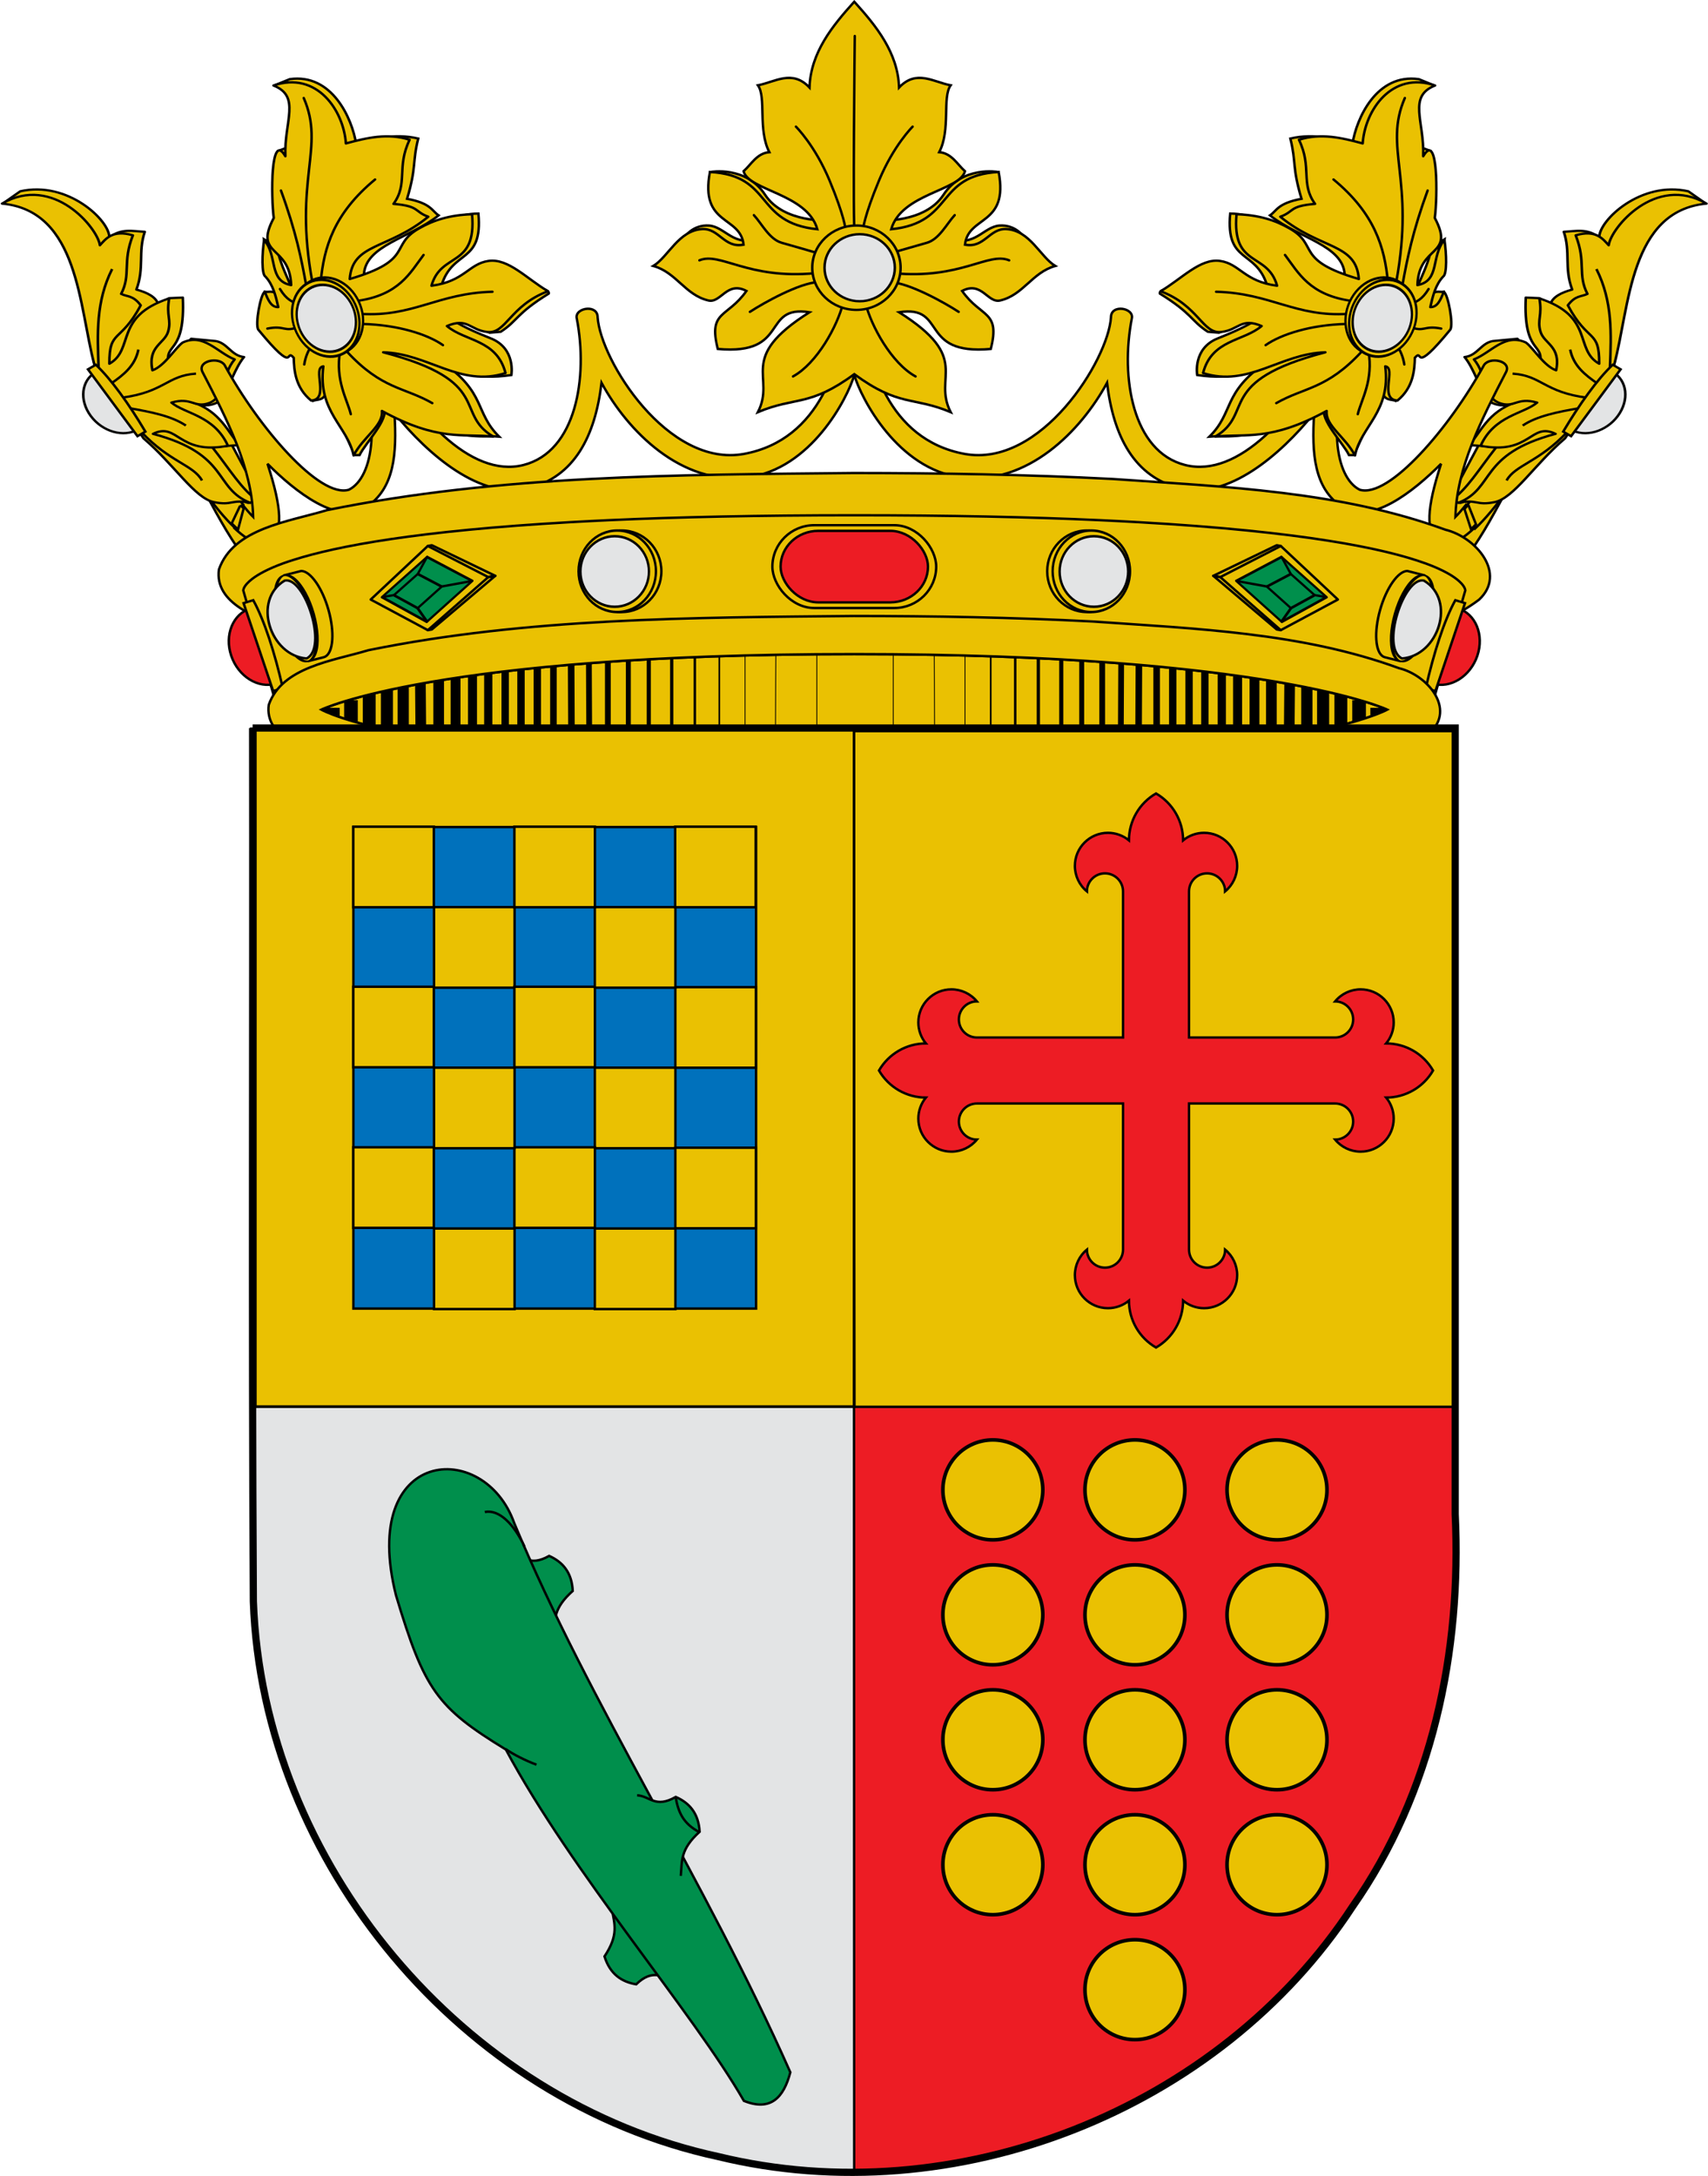 <?xml version="1.0" encoding="UTF-8" standalone="no"?>
<svg
   xmlns:dc="http://purl.org/dc/elements/1.1/"
   xmlns:cc="http://creativecommons.org/ns#"
   xmlns:rdf="http://www.w3.org/1999/02/22-rdf-syntax-ns#"
   xmlns:svg="http://www.w3.org/2000/svg"
   xmlns="http://www.w3.org/2000/svg"
   xmlns:sodipodi="http://sodipodi.sourceforge.net/DTD/sodipodi-0.dtd"
   xmlns:inkscape="http://www.inkscape.org/namespaces/inkscape"
   version="1.0"
   width="709.539"
   height="903.942"
   id="svg3194"
   inkscape:version="1.0.2 (e86c8708, 2021-01-15)"
   sodipodi:docname="Escudo_de_los_duques_de_Atrisco.svg">
  <sodipodi:namedview
     pagecolor="#ffffff"
     bordercolor="#666666"
     borderopacity="1"
     objecttolerance="10"
     gridtolerance="10"
     guidetolerance="10"
     inkscape:pageopacity="0"
     inkscape:pageshadow="2"
     inkscape:window-width="1440"
     inkscape:window-height="744"
     id="namedview277"
     showgrid="false"
     inkscape:zoom="0.52249848"
     inkscape:cx="192.82813"
     inkscape:cy="487.8329"
     inkscape:window-x="0"
     inkscape:window-y="25"
     inkscape:window-maximized="1"
     inkscape:current-layer="svg3194"
     inkscape:document-rotation="0"
     fit-margin-top="0"
     fit-margin-left="0"
     fit-margin-right="0"
     fit-margin-bottom="0" />
  <defs
     id="defs3196" />
  <g
     transform="translate(21.889,-55.935)"
     id="layer3"
     style="display:inline" />
  <g
     transform="translate(21.889,-55.935)"
     id="layer1"
     style="display:inline" />
  <g
     transform="translate(78.318,-132.575)"
     id="layer4"
     style="display:inline" />
  <g
     transform="translate(78.318,-132.575)"
     id="layer5"
     style="display:inline">
    <g
       transform="translate(-1160.999,-259.186)"
       id="g4688" />
    <g
       transform="translate(-1160.999,-259.186)"
       id="g4738" />
    <g
       transform="matrix(0.58,0,0,0.58,-668.281,88.488)"
       id="g8778"
       style="display:inline;fill:#000000;fill-opacity:1;stroke:#464646;stroke-opacity:1" />
    <g
       transform="matrix(0.58,0,0,0.58,-635.537,44.016)"
       id="g8806"
       style="display:inline;fill:#000000;fill-opacity:1;stroke:#464646;stroke-opacity:1" />
    <path
       d=""
       id="path17852"
       style="opacity:0.64;fill:#000000;fill-opacity:1;stroke:#464646;stroke-width:0.58;stroke-opacity:1" />
    <path
       d=""
       id="path17854"
       style="opacity:0.64;fill:#000000;fill-opacity:1;stroke:#464646;stroke-width:0.58;stroke-opacity:1" />
    <path
       d=""
       id="path17856"
       style="opacity:0.64;fill:#000000;fill-opacity:1;stroke:#464646;stroke-width:0.58;stroke-opacity:1" />
    <path
       d=""
       id="path3872"
       style="opacity:0.64;fill:#000000;fill-opacity:1;stroke:#464646;stroke-width:0.58;stroke-opacity:1" />
    <path
       d=""
       id="path3874"
       style="opacity:0.64;fill:#000000;fill-opacity:1;stroke:#464646;stroke-width:0.58;stroke-opacity:1" />
    <path
       d=""
       id="path3876"
       style="opacity:0.64;fill:#000000;fill-opacity:1;stroke:#464646;stroke-width:0.58;stroke-opacity:1" />
    <path
       d=""
       id="path11125"
       style="opacity:0.64;fill:#000000;fill-opacity:1;stroke:#464646;stroke-width:0.58;stroke-opacity:1" />
    <path
       d=""
       id="path17876"
       style="opacity:0.64;fill:#000000;fill-opacity:1;stroke:#464646;stroke-width:0.58;stroke-opacity:1" />
    <path
       d=""
       id="path11129"
       style="opacity:0.64;fill:#000000;fill-opacity:1;stroke:#464646;stroke-width:0.58;stroke-opacity:1" />
    <g
       transform="matrix(0.677,0,0,0.677,-1062.97,31.216)"
       id="g4476"
       style="fill:#000000;fill-opacity:1;stroke:#464646;stroke-opacity:1" />
    <g
       transform="matrix(0.677,0,0,0.677,-1062.97,31.216)"
       id="g4478"
       style="fill:#000000;fill-opacity:1;stroke:#464646;stroke-opacity:1" />
    <g
       transform="matrix(0.677,0,0,0.677,-1062.97,31.216)"
       id="g4480"
       style="fill:#000000;fill-opacity:1;stroke:#464646;stroke-opacity:1" />
    <g
       transform="matrix(0.677,0,0,0.677,-277.479,446.123)"
       id="g7822"
       style="display:inline;fill:#000000;fill-opacity:1;stroke:#464646;stroke-opacity:1" />
    <path
       d=""
       id="path11203"
       style="opacity:0.64;fill:#000000;fill-opacity:1;stroke:#464646;stroke-width:0.677;stroke-opacity:1" />
    <path
       d=""
       id="path11205"
       style="opacity:0.64;fill:#000000;fill-opacity:1;stroke:#464646;stroke-width:0.677;stroke-opacity:1" />
    <path
       d=""
       id="path17891"
       style="opacity:0.64;fill:#000000;fill-opacity:1;stroke:#464646;stroke-width:0.677;stroke-opacity:1" />
    <g
       transform="matrix(0.677,0,0,0.677,-239.271,394.231)"
       id="g7827"
       style="fill:#000000;fill-opacity:1;stroke:#464646;stroke-opacity:1" />
    <g
       transform="matrix(0.677,0,0,0.677,-239.271,394.231)"
       id="g7829"
       style="fill:#000000;fill-opacity:1;stroke:#464646;stroke-opacity:1" />
    <g
       transform="matrix(0.677,0,0,0.677,-239.271,394.231)"
       id="g7831"
       style="fill:#000000;fill-opacity:1;stroke:#464646;stroke-opacity:1" />
    <g
       transform="matrix(0.677,0,0,0.677,-700.516,371.239)"
       id="g4574"
       style="display:inline;fill:#000000;fill-opacity:1;stroke:#464646;stroke-opacity:1" />
    <g
       transform="matrix(0.677,0,0,0.677,-70.668,341.023)"
       id="g5358"
       style="display:inline;fill:#000000;fill-opacity:1;stroke:#464646;stroke-opacity:1" />
    <path
       d=""
       id="path5654"
       style="opacity:0.64;fill:#000000;fill-opacity:1;stroke:#464646;stroke-width:0.677;stroke-opacity:1" />
    <path
       d=""
       id="path5656"
       style="opacity:0.64;fill:#000000;fill-opacity:1;stroke:#464646;stroke-width:0.677;stroke-opacity:1" />
    <path
       d=""
       id="path5658"
       style="opacity:0.64;fill:#000000;fill-opacity:1;stroke:#464646;stroke-width:0.677;stroke-opacity:1" />
    <g
       transform="matrix(0.677,0,0,0.677,401.95,289.306)"
       id="g11217"
       style="fill:#000000;fill-opacity:1;stroke:#464646;stroke-opacity:1" />
    <g
       transform="matrix(0.677,0,0,0.677,401.95,289.306)"
       id="g11219"
       style="fill:#000000;fill-opacity:1;stroke:#464646;stroke-opacity:1" />
    <g
       transform="matrix(0.677,0,0,0.677,401.95,289.306)"
       id="g11221"
       style="fill:#000000;fill-opacity:1;stroke:#464646;stroke-opacity:1" />
    <g
       transform="matrix(0.677,0,0,0.677,-273.218,292.048)"
       id="g17904"
       style="display:inline;fill:#000000;fill-opacity:1;stroke:#464646;stroke-opacity:1" />
    <path
       d=""
       id="path17906"
       style="opacity:0.64;fill:#000000;fill-opacity:1;stroke:#464646;stroke-width:0.677;stroke-opacity:1" />
    <path
       d=""
       id="path17908"
       style="opacity:0.64;fill:#000000;fill-opacity:1;stroke:#464646;stroke-width:0.677;stroke-opacity:1" />
    <path
       d=""
       id="path17910"
       style="opacity:0.64;fill:#000000;fill-opacity:1;stroke:#464646;stroke-width:0.677;stroke-opacity:1" />
    <g
       transform="matrix(0.677,0,0,0.677,-235.01,240.156)"
       id="g17912"
       style="fill:#000000;fill-opacity:1;stroke:#464646;stroke-opacity:1" />
    <g
       transform="matrix(0.677,0,0,0.677,-235.01,240.156)"
       id="g17914"
       style="fill:#000000;fill-opacity:1;stroke:#464646;stroke-opacity:1" />
    <g
       transform="matrix(0.677,0,0,0.677,-235.01,240.156)"
       id="g17916"
       style="fill:#000000;fill-opacity:1;stroke:#464646;stroke-opacity:1" />
    <path
       d=""
       id="path3467"
       style="opacity:0.64;fill:#000000;fill-opacity:1;stroke:#464646;stroke-width:0.677;stroke-opacity:1" />
    <path
       d=""
       id="path3469"
       style="opacity:0.64;fill:#000000;fill-opacity:1;stroke:#464646;stroke-width:0.677;stroke-opacity:1" />
    <path
       d=""
       id="path3471"
       style="opacity:0.64;fill:#000000;fill-opacity:1;stroke:#464646;stroke-width:0.677;stroke-opacity:1" />
    <g
       transform="matrix(0.677,0,0,0.677,-22.678,-69.224)"
       id="g3473"
       style="fill:#000000;fill-opacity:1;stroke:#464646;stroke-opacity:1" />
    <g
       transform="matrix(0.677,0,0,0.677,-22.678,-69.224)"
       id="g3475"
       style="fill:#000000;fill-opacity:1;stroke:#464646;stroke-opacity:1" />
    <g
       transform="matrix(0.677,0,0,0.677,-22.678,-69.224)"
       id="g3477"
       style="fill:#000000;fill-opacity:1;stroke:#464646;stroke-opacity:1" />
    <g
       transform="matrix(0.677,0,0,0.677,-697.846,-66.482)"
       id="g3479"
       style="display:inline;fill:#000000;fill-opacity:1;stroke:#464646;stroke-opacity:1" />
    <path
       d=""
       id="path11237"
       style="opacity:0.64;fill:#000000;fill-opacity:1;stroke:#464646;stroke-width:0.677;stroke-opacity:1" />
    <path
       d=""
       id="path3483"
       style="opacity:0.64;fill:#000000;fill-opacity:1;stroke:#464646;stroke-width:0.677;stroke-opacity:1" />
    <path
       d=""
       id="path11240"
       style="opacity:0.64;fill:#000000;fill-opacity:1;stroke:#464646;stroke-width:0.677;stroke-opacity:1" />
    <g
       transform="matrix(0.677,0,0,0.677,-659.638,-118.374)"
       id="g3732"
       style="fill:#000000;fill-opacity:1;stroke:#464646;stroke-opacity:1" />
    <g
       transform="matrix(0.677,0,0,0.677,-659.638,-118.374)"
       id="g3734"
       style="fill:#000000;fill-opacity:1;stroke:#464646;stroke-opacity:1" />
    <g
       transform="matrix(0.677,0,0,0.677,-659.638,-118.374)"
       id="g3736"
       style="fill:#000000;fill-opacity:1;stroke:#464646;stroke-opacity:1" />
    <g
       transform="matrix(0.677,0,0,0.677,-32.461,289.131)"
       id="g5698"
       style="fill:#000000;fill-opacity:1;stroke:#464646;stroke-opacity:1" />
    <g
       transform="matrix(0.677,0,0,0.677,-32.461,289.131)"
       id="g5700"
       style="fill:#000000;fill-opacity:1;stroke:#464646;stroke-opacity:1" />
    <g
       transform="matrix(0.677,0,0,0.677,-32.461,289.131)"
       id="g5702"
       style="fill:#000000;fill-opacity:1;stroke:#464646;stroke-opacity:1" />
    <g
       transform="matrix(0.677,0,0,0.677,41.8,259.659)"
       id="g4668"
       style="display:inline;fill:#000000;fill-opacity:1;stroke:#464646;stroke-opacity:1" />
    <g
       transform="matrix(0.677,0,0,0.677,41.8,259.659)"
       id="g7869"
       style="fill:#000000;fill-opacity:1;stroke:#464646;stroke-opacity:1" />
    <g
       transform="matrix(0.677,0,0,0.677,80.007,207.766)"
       id="g4671"
       style="fill:#000000;fill-opacity:1;stroke:#464646;stroke-opacity:1" />
    <g
       transform="matrix(0.677,0,0,0.677,80.007,207.766)"
       id="g4842"
       style="fill:#000000;fill-opacity:1;stroke:#464646;stroke-opacity:1" />
    <g
       transform="matrix(0.677,0,0,0.677,-1304.405,-70.893)"
       id="g4834"
       style="display:inline;fill:#000000;fill-opacity:1;stroke:#464646;stroke-opacity:1" />
    <g
       transform="matrix(0.677,0,0,0.677,-1266.197,-122.785)"
       id="g4836"
       style="display:inline;fill:#000000;fill-opacity:1;stroke:#464646;stroke-opacity:1" />
    <g
       transform="matrix(0.677,0,0,0.677,-1266.197,-122.785)"
       id="g17944"
       style="fill:#000000;fill-opacity:1;stroke:#464646;stroke-opacity:1" />
    <g
       transform="matrix(0.677,0,0,0.677,-1266.197,-122.785)"
       id="g4957"
       style="display:inline;fill:#000000;fill-opacity:1;stroke:#464646;stroke-opacity:1" />
    <path
       d=""
       id="path6914"
       style="opacity:0.64;fill:#000000;fill-opacity:1;stroke:#464646;stroke-width:0.677;stroke-opacity:1" />
    <path
       d=""
       id="path6916"
       style="opacity:0.64;fill:#000000;fill-opacity:1;stroke:#464646;stroke-width:0.677;stroke-opacity:1" />
    <path
       d=""
       id="path6918"
       style="opacity:0.64;fill:#000000;fill-opacity:1;stroke:#464646;stroke-width:0.677;stroke-opacity:1" />
    <g
       transform="matrix(0.677,0,0,0.677,-1272.835,-112)"
       id="g11285"
       style="display:inline;fill:#000000;fill-opacity:1;stroke:#464646;stroke-opacity:1" />
    <path
       d=""
       id="path11287"
       style="opacity:0.64;fill:#000000;fill-opacity:1;stroke:#464646;stroke-width:0.677;stroke-opacity:1" />
    <path
       d=""
       id="path11289"
       style="opacity:0.64;fill:#000000;fill-opacity:1;stroke:#464646;stroke-width:0.677;stroke-opacity:1" />
    <path
       d=""
       id="path11291"
       style="opacity:0.64;fill:#000000;fill-opacity:1;stroke:#464646;stroke-width:0.677;stroke-opacity:1" />
    <g
       transform="matrix(0.677,0,0,0.677,-800.217,-163.718)"
       id="g6949"
       style="fill:#000000;fill-opacity:1;stroke:#464646;stroke-opacity:1" />
    <g
       transform="matrix(0.677,0,0,0.677,-800.217,-163.718)"
       id="g6951"
       style="fill:#000000;fill-opacity:1;stroke:#464646;stroke-opacity:1" />
    <g
       transform="matrix(0.677,0,0,0.677,-800.217,-163.718)"
       id="g6953"
       style="fill:#000000;fill-opacity:1;stroke:#464646;stroke-opacity:1" />
    <g
       transform="matrix(0.677,0,0,0.677,-1234.628,-163.892)"
       id="g11296"
       style="fill:#000000;fill-opacity:1;stroke:#464646;stroke-opacity:1" />
    <g
       transform="matrix(0.677,0,0,0.677,-1234.628,-163.892)"
       id="g11298"
       style="fill:#000000;fill-opacity:1;stroke:#464646;stroke-opacity:1" />
    <g
       transform="matrix(0.677,0,0,0.677,-1234.628,-163.892)"
       id="g11300"
       style="fill:#000000;fill-opacity:1;stroke:#464646;stroke-opacity:1" />
    <g
       transform="matrix(0.677,0,0,0.677,-1219.649,-233.876)"
       id="g11302"
       style="display:inline;fill:#000000;fill-opacity:1;stroke:#464646;stroke-opacity:1" />
    <path
       d=""
       id="path11304"
       style="opacity:0.64;fill:#000000;fill-opacity:1;stroke:#464646;stroke-width:0.677;stroke-opacity:1" />
    <path
       d=""
       id="path11306"
       style="opacity:0.64;fill:#000000;fill-opacity:1;stroke:#464646;stroke-width:0.677;stroke-opacity:1" />
    <path
       d=""
       id="path11308"
       style="opacity:0.64;fill:#000000;fill-opacity:1;stroke:#464646;stroke-width:0.677;stroke-opacity:1" />
    <g
       transform="matrix(0.677,0,0,0.677,-1181.442,-285.769)"
       id="g11310"
       style="fill:#000000;fill-opacity:1;stroke:#464646;stroke-opacity:1" />
    <g
       transform="matrix(0.677,0,0,0.677,-1181.442,-285.769)"
       id="g11312"
       style="fill:#000000;fill-opacity:1;stroke:#464646;stroke-opacity:1" />
    <g
       transform="matrix(0.677,0,0,0.677,-1181.442,-285.769)"
       id="g11314"
       style="fill:#000000;fill-opacity:1;stroke:#464646;stroke-opacity:1" />
    <g
       transform="matrix(0.677,0,0,0.677,-982.849,-174.856)"
       id="g6535"
       style="display:inline;fill:#000000;fill-opacity:1;stroke:#464646;stroke-opacity:1" />
    <g
       transform="matrix(0.677,0,0,0.677,-348.444,-113.476)"
       id="g11317"
       style="fill:#000000;fill-opacity:1;stroke:#464646;stroke-opacity:1" />
    <g
       transform="matrix(0.677,0,0,0.677,-348.444,-113.476)"
       id="g11319"
       style="fill:#000000;fill-opacity:1;stroke:#464646;stroke-opacity:1" />
    <g
       transform="matrix(0.677,0,0,0.677,-348.444,-113.476)"
       id="g11321"
       style="fill:#000000;fill-opacity:1;stroke:#464646;stroke-opacity:1" />
    <g
       transform="matrix(0.677,0,0,0.677,-1334.109,357.431)"
       id="g11323"
       style="display:inline;fill:#000000;fill-opacity:1;stroke:#464646;stroke-opacity:1" />
    <g
       transform="matrix(0.677,0,0,0.677,-1295.902,305.538)"
       id="g11325"
       style="display:inline;fill:#000000;fill-opacity:1;stroke:#464646;stroke-opacity:1" />
    <g
       transform="matrix(0.677,0,0,0.677,-1295.902,305.538)"
       id="g11327"
       style="fill:#000000;fill-opacity:1;stroke:#464646;stroke-opacity:1" />
    <g
       transform="matrix(0.677,0,0,0.677,-1295.902,305.538)"
       id="g11329"
       style="display:inline;fill:#000000;fill-opacity:1;stroke:#464646;stroke-opacity:1" />
    <g
       transform="matrix(0.324,0,0,0.324,-672.296,93.541)"
       id="g11331"
       style="fill:#000000;fill-opacity:1;stroke:#464646;stroke-opacity:1" />
    <g
       transform="matrix(0.324,0,0,0.324,-672.296,93.541)"
       id="g11333"
       style="fill:#000000;fill-opacity:1;stroke:#464646;stroke-opacity:1" />
    <g
       transform="matrix(0.324,0,0,0.324,-672.296,93.541)"
       id="g11335"
       style="fill:#000000;fill-opacity:1;stroke:#464646;stroke-opacity:1" />
    <g
       transform="matrix(0.324,0,0,0.324,-1144.438,319.11)"
       id="g11337"
       style="display:inline;fill:#000000;fill-opacity:1;stroke:#464646;stroke-opacity:1" />
    <g
       transform="matrix(0.324,0,0,0.324,-1126.137,294.253)"
       id="g11339"
       style="display:inline;fill:#000000;fill-opacity:1;stroke:#464646;stroke-opacity:1" />
    <g
       transform="matrix(0.324,0,0,0.324,-1126.137,294.253)"
       id="g11341"
       style="fill:#000000;fill-opacity:1;stroke:#464646;stroke-opacity:1" />
    <g
       transform="matrix(0.324,0,0,0.324,-1126.137,294.253)"
       id="g11343"
       style="display:inline;fill:#000000;fill-opacity:1;stroke:#464646;stroke-opacity:1" />
    <g
       transform="matrix(0.324,0,0,0.324,-1446.547,158.464)"
       id="g11349"
       style="fill:#000000;fill-opacity:1;stroke:#464646;stroke-opacity:1" />
    <g
       transform="matrix(0.677,0,0,0.677,-944.642,-226.748)"
       id="g7609"
       style="fill:#000000;fill-opacity:1;stroke:#464646;stroke-opacity:1" />
    <g
       transform="matrix(0.677,0,0,0.677,-944.642,-226.748)"
       id="g7611"
       style="fill:#000000;fill-opacity:1;stroke:#464646;stroke-opacity:1" />
    <g
       transform="matrix(0.677,0,0,0.677,-944.642,-226.748)"
       id="g7613"
       style="fill:#000000;fill-opacity:1;stroke:#464646;stroke-opacity:1" />
    <g
       transform="matrix(0.58,0,0,0.58,-635.537,44.016)"
       id="g8950"
       style="display:inline;fill:#000000;fill-opacity:1;stroke:#464646;stroke-opacity:1" />
    <g
       transform="matrix(0.58,0,0,0.58,-635.537,44.016)"
       id="g8952"
       style="display:inline;fill:#000000;fill-opacity:1;stroke:#464646;stroke-opacity:1" />
  </g>
  <g
     transform="translate(78.318,-132.575)"
     id="layer2" />
  <g
     id="g4427"
     transform="matrix(0.959,-0.001,0.001,0.994,92.657,-69.929)"
     style="fill:#e3e4e5;fill-opacity:1;stroke-width:1.024" />
  <g
     style="fill:#e3e4e5;fill-opacity:1;stroke-width:0.985"
     transform="matrix(0.997,-0.001,0.001,1.033,275.529,-335.108)"
     id="g3662" />
  <g
     id="g7460"
     transform="matrix(-0.997,-0.001,-0.001,1.033,434.25,-335.108)"
     style="fill:#e3e4e5;fill-opacity:1;stroke-width:0.985" />
  <g
     id="g1332"
     transform="translate(0.03,-15.015)">
    <path
       style="display:inline;overflow:visible;visibility:visible;fill:#ed1c24;fill-opacity:1;fill-rule:evenodd;stroke:#000000;stroke-width:1;stroke-linecap:butt;stroke-linejoin:miter;stroke-miterlimit:4;stroke-dasharray:none;stroke-dashoffset:0;stroke-opacity:1;marker:none;enable-background:accumulate"
       id="path8413"
       d="m 354.066,599.295 c 0,0 0,317.539 0,317.539 80.926,-0.597 163.635,-41.648 208.369,-109.906 33.122,-47.196 45.325,-105.584 42.594,-162.438 3e-5,-8.968 0,-17.938 0,-26.906 3e-5,-4.209 0,-14.081 0,-18.289 z"
       sodipodi:nodetypes="ccccscc" />
    <g
       id="g4368"
       transform="translate(0,15.231)">
      <g
         transform="translate(-0.143,-1.796)"
         id="g4826">
        <g
           id="g8964"
           style="stroke:#000000;stroke-width:2.026;stroke-miterlimit:4;stroke-dasharray:none;stroke-opacity:1"
           transform="matrix(0.507,0,0,0.481,-1143.744,88.728)">
          <path
             id="path8966"
             style="fill:#eac102;fill-rule:evenodd;stroke:#000000;stroke-width:2.026;stroke-linecap:butt;stroke-linejoin:miter;stroke-miterlimit:4;stroke-dasharray:none;stroke-opacity:1"
             d="m 2417.103,230.144 c 20.676,40.492 45.406,92.369 64.518,86.024 4.122,-1.736 5.463,-11.816 -0.705,-44.422 l -37.371,-73.684 c -5.171,-8.376 -19.861,-2.033 -20.801,6.699 z" />
          <path
             id="path8968"
             style="fill:#eac102;fill-rule:evenodd;stroke:#000000;stroke-width:2.026;stroke-linecap:butt;stroke-linejoin:miter;stroke-miterlimit:4;stroke-dasharray:none;stroke-opacity:1"
             d="m 2448.75,274.906 6.812,-19.969 c -13.815,-17.775 -35.163,-50.181 -58.031,-90.469 -4.728,-8.337 -20.927,-3.418 -17.062,5.844 30.869,58.461 52.805,89.217 68.281,104.594 z" />
        </g>
        <g
           id="g8970"
           style="stroke:#000000;stroke-width:2.026;stroke-miterlimit:4;stroke-dasharray:none;stroke-opacity:1"
           transform="matrix(0.507,0,0,0.481,-1143.744,88.728)">
          <path
             id="path8972"
             style="fill:#eac102;fill-rule:evenodd;stroke:#000000;stroke-width:2.026;stroke-linecap:butt;stroke-linejoin:miter;stroke-miterlimit:4;stroke-dasharray:none;stroke-opacity:1"
             d="m 3496.761,230.144 c -20.676,40.492 -45.406,92.369 -64.518,86.024 -4.122,-1.736 -5.463,-11.816 0.705,-44.422 l 37.371,-73.684 c 5.171,-8.376 19.861,-2.033 20.801,6.699 z" />
          <path
             id="path8974"
             style="fill:#eac102;fill-rule:evenodd;stroke:#000000;stroke-width:2.026;stroke-linecap:butt;stroke-linejoin:miter;stroke-miterlimit:4;stroke-dasharray:none;stroke-opacity:1"
             d="m 3458.094,255.188 6.812,19.969 c 15.488,-15.301 37.482,-46.099 68.5,-104.844 3.864,-9.261 -12.335,-14.181 -17.062,-5.844 -22.975,40.476 -44.443,73.001 -58.25,90.719 z" />
        </g>
        <g
           id="g8978"
           style="stroke:#000000;stroke-width:2.093;stroke-miterlimit:4;stroke-dasharray:none;stroke-opacity:1"
           transform="matrix(0.507,0,0,0.45,-1143.759,95.443)">
          <path
             id="path8980"
             style="fill:#eac102;fill-rule:evenodd;stroke:#000000;stroke-width:2.093;stroke-linecap:round;stroke-linejoin:round;stroke-miterlimit:4;stroke-dasharray:none;stroke-opacity:1"
             d="m 2259.22,-21.284 13.513,-10.7 c 38.724,-10.032 73.253,26.827 73.025,42.666 9.679,-8.806 19.359,-5.788 29.038,-5.28 -5.725,18.921 -0.138,33.015 -6.864,53.325 8.969,2.785 15.989,6.738 17.951,13.727 l 8.975,-5.808 11.087,-0.528 c 2.122,52.753 -15.08,41.159 -11.615,60.716 l 18.479,-22.703 20.063,2.112 c 9.82,1.864 12.627,13.462 23.23,14.783 -7.483,10.116 -12.039,27.911 -19.007,40.126 -8.556,6.212 -16.075,5.173 -23.231,1.584 23.334,8.588 29.449,28.737 38.542,39.598 -9.559,0.528 -18.142,1.584 -22.175,2.112 14.738,21.028 23.153,37.859 37.486,49.629 l -8.447,1.584 -43.821,-21.647 -36.958,-38.014 -45.405,-70.22 -1.584,-110.873 c -23.151,-11.794 -19.606,-39.159 -72.283,-36.19 z" />
          <path
             id="path8982"
             style="fill:#eac102;fill-rule:evenodd;stroke:#000000;stroke-width:2.093;stroke-linecap:butt;stroke-linejoin:round;stroke-miterlimit:4;stroke-dasharray:none;stroke-opacity:1"
             d="m 2257.836,-20.617 c 63.056,6.588 63.011,95.73 75.585,148.407 l 40.318,68.266 c 25.497,24.639 41.98,55.29 57.751,58.904 15.276,3.5 14.218,-3.019 29.758,0.658 -30.425,-13.526 -16.494,-44.747 -79.72,-63.685 20.446,-11.327 20.445,19.878 61.394,10.996 -11.231,-28.088 -35.371,-29.443 -46.274,-39.86 16.707,-5.397 18.54,5.343 30.697,0.458 13.499,-5.423 10.385,-26.335 21.075,-40.318 -13.993,-6.173 -25.368,-24.565 -42.609,-15.578 -5.992,4.969 -14.814,21.736 -24.741,25.657 -4.177,-22.38 9.867,-24.388 12.829,-35.737 2.934,-11.245 -1.754,-14.662 0.916,-30.697 -45.422,16.762 -28.28,47.084 -49.031,60.369 -0.213,-32.214 8.898,-18.514 25.665,-53.954 -6.33,-9.421 -10.793,-7.643 -16.036,-10.538 8.329,-18.001 0.795,-28.962 9.621,-54.063 -16.679,-5.572 -22.356,3.466 -27.032,9.163 -1.695,-15.593 -38.161,-65.957 -80.167,-38.448 z" />
          <path
             id="path8984"
             style="fill:none;stroke:#000000;stroke-width:2.093;stroke-linecap:butt;stroke-linejoin:miter;stroke-miterlimit:4;stroke-dasharray:none;stroke-opacity:1"
             d="m 2348.03,39.813 c -13.443,30.094 -12.093,60.188 -11.112,90.282 m 32.641,-15.973 c -2.704,15.121 -12.25,23.4 -22.223,31.252 m 69.448,-9.028 c -23.958,1.778 -25.712,17.052 -61.114,22.223 m 6.945,9.723 c 17.158,3.445 34.119,7.087 45.836,15.973 m -36.807,5.556 c 23.369,28.198 42.978,30.734 50.002,45.141" />
          <g
             id="g8986"
             style="stroke:#000000;stroke-width:1.885;stroke-miterlimit:4;stroke-dasharray:none;stroke-opacity:1"
             transform="matrix(-0.928,0.61,0.61,0.928,3844.27,-1752.902)">
            <path
               id="path8988"
               style="display:inline;overflow:visible;visibility:visible;fill:#e3e4e5;fill-opacity:1;fill-rule:nonzero;stroke:#000000;stroke-width:1.885;stroke-linecap:butt;stroke-linejoin:miter;stroke-miterlimit:4;stroke-dasharray:none;stroke-dashoffset:0;stroke-opacity:1;marker:none;enable-background:accumulate"
               d="m 2069.062,730.688 c 0.224,0.008 0.431,0.094 0.656,0.094 12.759,0 23.094,-12.766 23.094,-28.5 0,-15.734 -10.335,-28.5 -23.094,-28.5 -0.225,0 -0.432,0.086 -0.656,0.094 v 56.812 z" />
            <path
               id="path8990"
               style="display:inline;overflow:visible;visibility:visible;fill:#eac102;fill-opacity:1;fill-rule:nonzero;stroke:#000000;stroke-width:1.885;stroke-linecap:butt;stroke-linejoin:miter;stroke-miterlimit:4;stroke-dasharray:none;stroke-dashoffset:0;stroke-opacity:1;marker:none;enable-background:accumulate"
               d="m 2066.286,668.732 h 6.95 v 66.529 h -6.95 c -2.458,-25.69 -2.862,-50.125 0,-66.529 z" />
          </g>
        </g>
        <g
           id="g8992"
           style="stroke:#000000;stroke-width:2.093;stroke-miterlimit:4;stroke-dasharray:none;stroke-opacity:1"
           transform="matrix(-0.507,0,0,0.45,1853.763,95.443)">
          <path
             id="path8994"
             style="fill:#eac102;fill-rule:evenodd;stroke:#000000;stroke-width:2.093;stroke-linecap:round;stroke-linejoin:round;stroke-miterlimit:4;stroke-dasharray:none;stroke-opacity:1"
             d="m 2259.22,-21.284 13.513,-10.7 c 38.724,-10.032 73.253,26.827 73.025,42.666 9.679,-8.806 19.359,-5.788 29.038,-5.28 -5.725,18.921 -0.138,33.015 -6.864,53.325 8.969,2.785 15.989,6.738 17.951,13.727 l 8.975,-5.808 11.087,-0.528 c 2.122,52.753 -15.08,41.159 -11.615,60.716 l 18.479,-22.703 20.063,2.112 c 9.82,1.864 12.627,13.462 23.23,14.783 -7.483,10.116 -12.039,27.911 -19.007,40.126 -8.556,6.212 -16.075,5.173 -23.231,1.584 23.334,8.588 29.449,28.737 38.542,39.598 -9.559,0.528 -18.142,1.584 -22.175,2.112 14.738,21.028 23.153,37.859 37.486,49.629 l -8.447,1.584 -43.821,-21.647 -36.958,-38.014 -45.405,-70.22 -1.584,-110.873 c -23.151,-11.794 -19.606,-39.159 -72.283,-36.19 z" />
          <path
             id="path8996"
             style="fill:#eac102;fill-rule:evenodd;stroke:#000000;stroke-width:2.093;stroke-linecap:butt;stroke-linejoin:round;stroke-miterlimit:4;stroke-dasharray:none;stroke-opacity:1"
             d="m 2257.836,-20.617 c 63.056,6.588 63.011,95.73 75.585,148.407 l 40.318,68.266 c 25.497,24.639 41.98,55.29 57.751,58.904 15.276,3.5 14.218,-3.019 29.758,0.658 -30.425,-13.526 -16.494,-44.747 -79.72,-63.685 20.446,-11.327 20.445,19.878 61.394,10.996 -11.231,-28.088 -35.371,-29.443 -46.274,-39.86 16.707,-5.397 18.54,5.343 30.697,0.458 13.499,-5.423 10.385,-26.335 21.075,-40.318 -13.993,-6.173 -25.368,-24.565 -42.609,-15.578 -5.992,4.969 -14.814,21.736 -24.741,25.657 -4.177,-22.38 9.867,-24.388 12.829,-35.737 2.934,-11.245 -1.754,-14.662 0.916,-30.697 -45.422,16.762 -28.28,47.084 -49.031,60.369 -0.213,-32.214 8.898,-18.514 25.665,-53.954 -6.33,-9.421 -10.793,-7.643 -16.036,-10.538 8.329,-18.001 0.795,-28.962 9.621,-54.063 -16.679,-5.572 -22.356,3.466 -27.032,9.163 -1.695,-15.593 -38.161,-65.957 -80.167,-38.448 z" />
          <path
             id="path8998"
             style="fill:none;stroke:#000000;stroke-width:2.093;stroke-linecap:butt;stroke-linejoin:miter;stroke-miterlimit:4;stroke-dasharray:none;stroke-opacity:1"
             d="m 2348.03,39.813 c -13.443,30.094 -12.093,60.188 -11.112,90.282 m 32.641,-15.973 c -2.704,15.121 -12.25,23.4 -22.223,31.252 m 69.448,-9.028 c -23.958,1.778 -25.712,17.052 -61.114,22.223 m 6.945,9.723 c 17.158,3.445 34.119,7.087 45.836,15.973 m -36.807,5.556 c 23.369,28.198 42.978,30.734 50.002,45.141" />
          <g
             id="g9000"
             style="stroke:#000000;stroke-width:1.885;stroke-miterlimit:4;stroke-dasharray:none;stroke-opacity:1"
             transform="matrix(-0.928,0.61,0.61,0.928,3844.27,-1752.902)">
            <path
               id="path9002"
               style="display:inline;overflow:visible;visibility:visible;fill:#e3e4e5;fill-opacity:1;fill-rule:nonzero;stroke:#000000;stroke-width:1.885;stroke-linecap:butt;stroke-linejoin:miter;stroke-miterlimit:4;stroke-dasharray:none;stroke-dashoffset:0;stroke-opacity:1;marker:none;enable-background:accumulate"
               d="m 2069.062,730.688 c 0.224,0.008 0.431,0.094 0.656,0.094 12.759,0 23.094,-12.766 23.094,-28.5 0,-15.734 -10.335,-28.5 -23.094,-28.5 -0.225,0 -0.432,0.086 -0.656,0.094 v 56.812 z" />
            <path
               id="path9004"
               style="display:inline;overflow:visible;visibility:visible;fill:#eac102;fill-opacity:1;fill-rule:nonzero;stroke:#000000;stroke-width:1.885;stroke-linecap:butt;stroke-linejoin:miter;stroke-miterlimit:4;stroke-dasharray:none;stroke-dashoffset:0;stroke-opacity:1;marker:none;enable-background:accumulate"
               d="m 2066.286,668.732 h 6.95 v 66.529 h -6.95 c -2.458,-25.69 -2.862,-50.125 0,-66.529 z" />
          </g>
        </g>
        <path
           id="path9006"
           style="fill:#eac102;fill-rule:evenodd;stroke:#000000;stroke-width:1;stroke-linecap:butt;stroke-linejoin:miter;stroke-miterlimit:4;stroke-dasharray:none;stroke-opacity:1"
           d="m 355.065,127.078 c -1.767,0.022 -3.552,1.135 -3.611,3.261 -1.627,21.046 -10.24,53.852 -42.212,59.793 -31.711,5.893 -59.67,-38.901 -60.854,-56.712 0.018,-2.659 -2.134,-3.691 -4.308,-3.576 -2.464,0.13 -4.965,1.729 -4.356,4.087 4.73,24.319 -0.222,55.294 -22.175,60.83 -21.861,5.513 -45.745,-20.359 -62.771,-52.61 -1.577,-6.098 -10.655,-3.709 -8.918,0.766 13.873,33.531 9.186,57.131 -0.808,62.107 -12.137,3.698 -37.454,-25.821 -51.668,-51.844 -2.417,-3.522 -11.318,-1.693 -9.203,2.825 10.345,19.991 20.618,39.978 21.098,60.304 -1.187,-1.179 -2.723,-2.938 -4.403,-4.989 l -3.453,9.602 c 8.34,7.862 12.976,7.355 15.301,5.275 4.651,-4.162 4.744,-12.768 -1.489,-31.948 11.472,11.579 29.508,25.783 41.119,17.957 11.611,-7.825 12.681,-21.932 11.626,-39.01 14.204,17.638 35.802,35.834 55.184,31.317 19.637,-4.577 28.208,-21.883 30.839,-43.894 10.82,19.951 33.119,42.76 60.601,39.266 26.401,-3.357 41.568,-32.808 44.398,-42.497 2.83,9.689 18.012,39.14 44.413,42.497 27.482,3.494 49.765,-19.315 60.585,-39.266 2.631,22.011 11.202,39.317 30.839,43.894 19.382,4.518 40.98,-13.678 55.184,-31.317 -1.055,17.078 0.015,31.185 11.626,39.01 11.611,7.825 29.646,-6.379 41.119,-17.957 -6.233,19.179 -6.14,27.786 -1.489,31.948 2.314,2.071 6.922,2.595 15.19,-5.154 l -3.453,-9.602 c -1.639,1.996 -3.129,3.713 -4.292,4.869 0.48,-20.326 10.753,-40.313 21.098,-60.304 2.115,-4.518 -6.769,-6.347 -9.187,-2.825 -14.214,26.023 -39.53,55.542 -51.668,51.844 -9.994,-4.976 -14.697,-28.576 -0.824,-62.107 1.737,-4.475 -7.341,-6.864 -8.917,-0.766 -17.026,32.251 -40.894,58.123 -62.755,52.61 -21.953,-5.536 -26.921,-36.511 -22.191,-60.83 1.147,-4.438 -8.686,-6.183 -8.648,-0.511 -1.184,17.811 -29.16,62.605 -60.87,56.712 -31.971,-5.941 -40.569,-38.746 -42.196,-59.793 0.015,-2.213 -1.734,-3.283 -3.5,-3.261 z" />
        <path
           id="path9038"
           style="fill:#eac102;fill-rule:evenodd;stroke:#000000;stroke-width:1;stroke-linecap:butt;stroke-linejoin:miter;stroke-miterlimit:4;stroke-dasharray:none;stroke-opacity:1"
           d="m 295.352,73.026 c 0,0 14.659,-2.68 22.585,9.457 7.787,11.926 26.784,10.677 26.784,10.677 l -8.035,26.845 -51.782,-20.134 c -0.36,0 3.177,-5.065 9.821,-4.576 6.643,0.489 10.406,9.28 20.534,5.186 z" />
        <path
           id="path9040"
           style="fill:#eac102;fill-rule:evenodd;stroke:#000000;stroke-width:1;stroke-linecap:butt;stroke-linejoin:miter;stroke-miterlimit:4;stroke-dasharray:none;stroke-opacity:1"
           d="m 414.652,73.026 c 0,0 -14.659,-2.68 -22.585,9.457 -7.787,11.926 -26.784,10.677 -26.784,10.677 l 8.035,26.845 51.782,-20.134 c 0.36,0 -3.177,-5.065 -9.821,-4.576 -6.643,0.489 -10.406,9.28 -20.534,5.186 z" />
        <path
           id="path9042"
           style="fill:#eac102;fill-rule:evenodd;stroke:#000000;stroke-width:1;stroke-linecap:butt;stroke-linejoin:miter;stroke-miterlimit:4;stroke-dasharray:none;stroke-opacity:1"
           d="m 354.875,2.426 c -8.908,9.864 -17.99,20.952 -18.48,35.522 -7.142,-7.632 -14.289,-2.294 -21.431,-0.927 3.588,4.951 -0.102,18.52 4.759,27.774 -5.199,0.419 -7.546,5.122 -10.708,7.919 2.128,8.117 26.419,9.265 30.647,24.099 -26.447,-2.704 -18.071,-22.316 -44.639,-23.79 -4.246,22.428 12.673,17.988 13.991,30.197 -8.078,1.553 -10.095,-6.811 -17.132,-6.472 -9.863,0.476 -14.131,11.533 -20.368,15.318 9.615,2.685 13.226,12.07 22.875,14.342 5.214,1.228 7.67,-8.225 15.815,-3.968 -7.989,11.357 -15.958,8.02 -11.913,24.099 30.239,2.736 17.88,-18.386 38.103,-15.253 -30.545,19.265 -13.763,26.587 -21.431,41.498 15.735,-6.576 21.395,-2.077 40.038,-15.773 18.643,13.697 24.303,9.197 40.038,15.773 -7.668,-14.912 9.114,-22.233 -21.431,-41.498 20.223,-3.133 7.864,17.989 38.103,15.253 4.045,-16.079 -3.924,-12.742 -11.913,-24.099 8.146,-4.257 10.601,5.196 15.815,3.968 9.648,-2.272 13.26,-11.657 22.875,-14.342 -6.237,-3.785 -10.505,-14.842 -20.368,-15.318 -7.037,-0.339 -9.054,8.025 -17.132,6.472 1.319,-12.209 18.238,-7.769 13.991,-30.197 -26.567,1.474 -18.191,21.086 -44.639,23.79 4.228,-14.834 28.519,-15.982 30.647,-24.099 -3.161,-2.797 -5.509,-7.5 -10.708,-7.919 4.861,-9.254 1.171,-22.823 4.759,-27.774 -7.142,-1.368 -14.289,-6.705 -21.431,0.927 -0.491,-14.571 -9.572,-25.658 -18.48,-35.522 l -0.127,-0.13 z" />
        <path
           id="path9044"
           style="fill:none;stroke:#000000;stroke-width:1;stroke-linecap:round;stroke-linejoin:miter;stroke-miterlimit:4;stroke-dasharray:none;stroke-opacity:1"
           d="m 355.207,98.642 c -0.921,-1.699 0,-82.097 0,-82.097 m -4.828,110.869 c -2.387,9.641 -10.874,25.075 -20.83,30.548 m 10.455,-39.204 c -7.899,0.411 -22.518,8.556 -28.364,12.377 m 26.983,-16.051 c -27.925,2.601 -39.32,-8.96 -47.959,-5.357 m 49.116,-2.974 c 0,0 -6.856,-2.05 -14.896,-4.304 -5.167,-1.448 -8.295,-7.931 -11.593,-11.493 m 38.089,5.941 c 0,0 -0.414,-5.361 -6.67,-20.383 C 338.644,61.955 330.762,54.19 330.762,54.19 m 28.863,73.224 c 2.387,9.641 10.874,25.075 20.83,30.548 m -10.455,-39.204 c 7.899,0.411 22.518,8.556 28.364,12.377 m -26.983,-16.051 c 27.925,2.601 39.32,-8.96 47.959,-5.357 m -49.116,-2.974 c 0,0 6.856,-2.05 14.896,-4.304 5.167,-1.448 8.295,-7.931 11.593,-11.493 m -38.089,5.941 c 0,0 0.414,-5.361 6.67,-20.383 6.064,-14.559 13.946,-22.324 13.946,-22.324" />
        <g
           id="g9046"
           style="stroke:#000000;stroke-width:1.946;stroke-miterlimit:4;stroke-dasharray:none;stroke-opacity:1"
           transform="matrix(0.508,0,0,0.52,-1147.038,70.877)">
          <path
             id="path9048"
             style="display:inline;overflow:visible;visibility:visible;fill:#eac102;fill-opacity:1;fill-rule:evenodd;stroke:#000000;stroke-width:1.536;stroke-linecap:round;stroke-linejoin:round;stroke-miterlimit:4;stroke-dasharray:none;stroke-dashoffset:0;stroke-opacity:1;marker:none;enable-background:accumulate"
             transform="matrix(1.311,0,0,1.223,-925.15,-19.091)"
             d="m 2989.922,81.517 c 0,15.218 -12.336,27.554 -27.554,27.554 -15.218,0 -27.554,-12.336 -27.554,-27.554 0,-15.218 12.336,-27.554 27.554,-27.554 15.218,0 27.554,12.336 27.554,27.554 z" />
          <path
             id="path9050"
             style="display:inline;overflow:visible;visibility:visible;fill:#e3e4e5;fill-opacity:1;fill-rule:evenodd;stroke:#000000;stroke-width:1.933;stroke-linecap:round;stroke-linejoin:round;stroke-miterlimit:4;stroke-dasharray:none;stroke-dashoffset:0;stroke-opacity:1;marker:none;enable-background:accumulate"
             transform="matrix(1.043,0,0,0.972,-128.572,1.378)"
             d="m 2989.922,81.517 c 0,15.218 -12.336,27.554 -27.554,27.554 -15.218,0 -27.554,-12.336 -27.554,-27.554 0,-15.218 12.336,-27.554 27.554,-27.554 15.218,0 27.554,12.336 27.554,27.554 z" />
        </g>
        <path
           id="path9052"
           style="fill:#eac102;fill-rule:evenodd;stroke:#000000;stroke-width:1;stroke-linecap:butt;stroke-linejoin:miter;stroke-miterlimit:4;stroke-dasharray:none;stroke-opacity:1"
           d="m 354.777,198.082 c -73.083,0.729 -147.005,0.797 -218.78,15.414 -16.017,4.827 -38.916,7.522 -44.929,24.618 -1.972,14.279 16.137,20.331 27.449,24.256 53.889,15.444 110.83,16.751 166.665,19.166 86.867,1.664 174.294,2.339 260.517,-9.194 23.556,-4.344 49.493,-7.025 68.864,-21.662 11.566,-10.817 -1.237,-25.941 -14.023,-29.052 -43.862,-16.068 -91.702,-17.792 -138.093,-21.064 -35.853,-1.868 -71.769,-2.459 -107.672,-2.483 z" />
        <path
           id="path9054"
           style="fill:#eac102;fill-opacity:1;fill-rule:evenodd;stroke:#000000;stroke-width:1;stroke-linecap:butt;stroke-linejoin:miter;stroke-miterlimit:4;stroke-dasharray:none;stroke-opacity:1"
           d="m 355.002,215.635 c -39.834,0 -73.428,0.741 -101.741,2.028 -5.663,0.258 -11.13,0.544 -16.379,0.842 -62.96,3.572 -96.72,9.886 -114.812,15.654 -1.508,0.481 -2.938,0.945 -4.236,1.416 -6.47,2.351 -10.448,4.602 -12.869,6.43 -0.476,0.36 -0.886,0.705 -1.251,1.033 -0.378,0.341 -0.694,0.654 -0.968,0.957 -1.618,1.786 -1.573,2.87 -1.573,2.87 l 13.756,47.42 h 44.981 390.182 44.981 l 13.756,-47.42 c 0,0 0.044,-1.085 -1.573,-2.87 -0.274,-0.303 -0.59,-0.616 -0.968,-0.957 -2.213,-2 -6.354,-4.641 -14.119,-7.463 -0.011,-0.004 -0.029,0.004 -0.04,0 -16.874,-6.125 -50.799,-13.2 -119.007,-17.07 -0.013,-7.3e-4 -0.028,7.4e-4 -0.04,0 -5.249,-0.298 -10.676,-0.584 -16.338,-0.842 -28.314,-1.288 -61.905,-2.028 -101.741,-2.028 z" />
        <path
           id="path9058"
           style="display:inline;overflow:visible;visibility:visible;fill:#eac102;fill-opacity:1;fill-rule:evenodd;stroke:#000000;stroke-width:1.382;stroke-linecap:round;stroke-linejoin:round;stroke-miterlimit:4;stroke-dasharray:none;stroke-dashoffset:0;stroke-opacity:1;marker:none;enable-background:accumulate"
           transform="matrix(0.713,0,0,0.734,-812.766,-280.087)"
           d="m 1796.348,707.071 c 0,12.739 -10.327,23.066 -23.066,23.066 -12.739,0 -23.066,-10.327 -23.066,-23.066 0,-12.739 10.327,-23.066 23.066,-23.066 12.739,0 23.066,10.327 23.066,23.066 z" />
        <path
           id="path9060"
           style="display:inline;overflow:visible;visibility:visible;fill:#eac102;fill-opacity:1;fill-rule:evenodd;stroke:#000000;stroke-width:1.398;stroke-linecap:round;stroke-linejoin:round;stroke-miterlimit:4;stroke-dasharray:none;stroke-dashoffset:0;stroke-opacity:1;marker:none;enable-background:accumulate"
           transform="matrix(0.697,0,0,0.734,-782.496,-280.087)"
           d="m 1796.348,707.071 c 0,12.739 -10.327,23.066 -23.066,23.066 -12.739,0 -23.066,-10.327 -23.066,-23.066 0,-12.739 10.327,-23.066 23.066,-23.066 12.739,0 23.066,10.327 23.066,23.066 z" />
        <path
           id="path9062"
           style="display:inline;overflow:visible;visibility:visible;fill:#e3e4e5;fill-opacity:1;fill-rule:evenodd;stroke:#000000;stroke-width:1.598;stroke-linecap:round;stroke-linejoin:round;stroke-miterlimit:4;stroke-dasharray:none;stroke-dashoffset:0;stroke-opacity:1;marker:none;enable-background:accumulate"
           transform="matrix(0.617,0,0,0.635,-639.58,-210)"
           d="m 1796.348,707.071 c 0,12.739 -10.327,23.066 -23.066,23.066 -12.739,0 -23.066,-10.327 -23.066,-23.066 0,-12.739 10.327,-23.066 23.066,-23.066 12.739,0 23.066,10.327 23.066,23.066 z" />
        <path
           id="path9066"
           style="display:inline;overflow:visible;visibility:visible;fill:#eac102;fill-opacity:1;fill-rule:evenodd;stroke:#000000;stroke-width:1.382;stroke-linecap:round;stroke-linejoin:round;stroke-miterlimit:4;stroke-dasharray:none;stroke-dashoffset:0;stroke-opacity:1;marker:none;enable-background:accumulate"
           transform="matrix(-0.713,0,0,0.734,1522.771,-280.087)"
           d="m 1796.348,707.071 c 0,12.739 -10.327,23.066 -23.066,23.066 -12.739,0 -23.066,-10.327 -23.066,-23.066 0,-12.739 10.327,-23.066 23.066,-23.066 12.739,0 23.066,10.327 23.066,23.066 z" />
        <path
           id="path9068"
           style="display:inline;overflow:visible;visibility:visible;fill:#eac102;fill-opacity:1;fill-rule:evenodd;stroke:#000000;stroke-width:1.398;stroke-linecap:round;stroke-linejoin:round;stroke-miterlimit:4;stroke-dasharray:none;stroke-dashoffset:0;stroke-opacity:1;marker:none;enable-background:accumulate"
           transform="matrix(-0.697,0,0,0.734,1492.5,-280.087)"
           d="m 1796.348,707.071 c 0,12.739 -10.327,23.066 -23.066,23.066 -12.739,0 -23.066,-10.327 -23.066,-23.066 0,-12.739 10.327,-23.066 23.066,-23.066 12.739,0 23.066,10.327 23.066,23.066 z" />
        <path
           id="path9070"
           style="display:inline;overflow:visible;visibility:visible;fill:#e3e4e5;fill-opacity:1;fill-rule:evenodd;stroke:#000000;stroke-width:1.598;stroke-linecap:round;stroke-linejoin:round;stroke-miterlimit:4;stroke-dasharray:none;stroke-dashoffset:0;stroke-opacity:1;marker:none;enable-background:accumulate"
           transform="matrix(-0.617,0,0,0.635,1349.584,-210)"
           d="m 1796.348,707.071 c 0,12.739 -10.327,23.066 -23.066,23.066 -12.739,0 -23.066,-10.327 -23.066,-23.066 0,-12.739 10.327,-23.066 23.066,-23.066 12.739,0 23.066,10.327 23.066,23.066 z" />
        <path
           id="path9074"
           style="fill:none;stroke:#000000;stroke-width:1;stroke-linecap:round;stroke-linejoin:round;stroke-miterlimit:4;stroke-dasharray:none;stroke-opacity:1"
           d="m 205.862,240.789 -26.355,-12.705 -1.688,0.307 25.136,12.927 z" />
        <path
           id="path9076"
           style="fill:none;stroke:#000000;stroke-width:1;stroke-linecap:round;stroke-linejoin:round;stroke-miterlimit:4;stroke-dasharray:none;stroke-opacity:1"
           d="m 205.862,240.789 -26.355,22.284 -1.688,0.307 25.136,-22.062 z" />
        <path
           id="path9078"
           style="display:inline;overflow:visible;visibility:visible;fill:none;stroke:#000000;stroke-width:1;stroke-linecap:round;stroke-linejoin:round;stroke-miterlimit:4;stroke-dasharray:none;stroke-dashoffset:0;stroke-opacity:1;marker:none;enable-background:accumulate"
           d="m 177.781,263.327 -23.669,-12.685 23.615,-22.145" />
        <g
           id="g9080"
           style="stroke:#000000;stroke-width:1.939;stroke-miterlimit:4;stroke-dasharray:none;stroke-opacity:1"
           transform="matrix(-0.523,0.095,0,0.509,1188.491,-294.53)">
          <path
             id="path9082"
             style="fill:#008f4c;fill-rule:evenodd;stroke:#000000;stroke-width:1.939;stroke-linecap:round;stroke-linejoin:round;stroke-miterlimit:4;stroke-dasharray:none;stroke-opacity:1"
             d="m 1897.048,701.806 36.161,26.636 35.632,-26.812 -35.809,-26.107 z" />
          <path
             id="path9084"
             style="fill:none;stroke:#000000;stroke-width:1.939;stroke-linecap:round;stroke-linejoin:round;stroke-miterlimit:4;stroke-dasharray:none;stroke-opacity:1"
             d="m 1921.365,701.89 19.128,14.028 18.849,-14.121 -18.942,-13.75 z" />
          <path
             id="path9086"
             style="fill:none;stroke:#000000;stroke-width:1.939;stroke-linecap:round;stroke-linejoin:round;stroke-miterlimit:4;stroke-dasharray:none;stroke-opacity:1"
             d="m 1933.033,728.266 7.497,-12.348" />
          <path
             id="path9088"
             style="fill:none;stroke:#000000;stroke-width:1.939;stroke-linecap:round;stroke-linejoin:round;stroke-miterlimit:4;stroke-dasharray:none;stroke-opacity:1"
             d="m 1968.312,701.63 -9.041,0.133" />
          <path
             id="path9090"
             style="fill:none;stroke:#000000;stroke-width:1.939;stroke-linecap:round;stroke-linejoin:round;stroke-miterlimit:4;stroke-dasharray:none;stroke-opacity:1"
             d="m 1921.391,701.806 h -23.637" />
          <path
             id="path9092"
             style="fill:none;stroke:#000000;stroke-width:1.939;stroke-linecap:round;stroke-linejoin:round;stroke-miterlimit:4;stroke-dasharray:none;stroke-opacity:1"
             d="m 1940.485,688.18 -7.452,-12.657" />
        </g>
        <path
           id="path9096"
           style="fill:none;stroke:#000000;stroke-width:1;stroke-linecap:round;stroke-linejoin:round;stroke-miterlimit:4;stroke-dasharray:none;stroke-opacity:1"
           d="m 504.141,240.789 26.355,-12.705 1.688,0.307 -25.136,12.927 z" />
        <path
           id="path9098"
           style="fill:none;stroke:#000000;stroke-width:1;stroke-linecap:round;stroke-linejoin:round;stroke-miterlimit:4;stroke-dasharray:none;stroke-opacity:1"
           d="m 504.141,240.789 26.355,22.284 1.688,0.307 -25.136,-22.062 z" />
        <path
           id="path9100"
           style="display:inline;overflow:visible;visibility:visible;fill:none;stroke:#000000;stroke-width:1;stroke-linecap:round;stroke-linejoin:round;stroke-miterlimit:4;stroke-dasharray:none;stroke-dashoffset:0;stroke-opacity:1;marker:none;enable-background:accumulate"
           d="m 532.223,263.327 23.669,-12.685 -23.615,-22.145" />
        <g
           id="g9102"
           style="stroke:#000000;stroke-width:1.939;stroke-miterlimit:4;stroke-dasharray:none;stroke-opacity:1"
           transform="matrix(0.523,0.095,0,0.509,-478.487,-294.53)">
          <path
             id="path9104"
             style="fill:#008f4c;fill-rule:evenodd;stroke:#000000;stroke-width:1.939;stroke-linecap:round;stroke-linejoin:round;stroke-miterlimit:4;stroke-dasharray:none;stroke-opacity:1"
             d="m 1897.048,701.806 36.161,26.636 35.632,-26.812 -35.809,-26.107 z" />
          <path
             id="path9106"
             style="fill:none;stroke:#000000;stroke-width:1.939;stroke-linecap:round;stroke-linejoin:round;stroke-miterlimit:4;stroke-dasharray:none;stroke-opacity:1"
             d="m 1921.365,701.89 19.128,14.028 18.849,-14.121 -18.942,-13.75 z" />
          <path
             id="path9108"
             style="fill:none;stroke:#000000;stroke-width:1.939;stroke-linecap:round;stroke-linejoin:round;stroke-miterlimit:4;stroke-dasharray:none;stroke-opacity:1"
             d="m 1933.033,728.266 7.497,-12.348" />
          <path
             id="path9110"
             style="fill:none;stroke:#000000;stroke-width:1.939;stroke-linecap:round;stroke-linejoin:round;stroke-miterlimit:4;stroke-dasharray:none;stroke-opacity:1"
             d="m 1968.312,701.63 -9.041,0.133" />
          <path
             id="path9112"
             style="fill:none;stroke:#000000;stroke-width:1.939;stroke-linecap:round;stroke-linejoin:round;stroke-miterlimit:4;stroke-dasharray:none;stroke-opacity:1"
             d="m 1921.391,701.806 h -23.637" />
          <path
             id="path9114"
             style="fill:none;stroke:#000000;stroke-width:1.939;stroke-linecap:round;stroke-linejoin:round;stroke-miterlimit:4;stroke-dasharray:none;stroke-opacity:1"
             d="m 1940.485,688.18 -7.452,-12.657" />
        </g>
        <rect
           id="rect9118"
           style="display:inline;overflow:visible;visibility:visible;fill:#eac102;fill-opacity:1;fill-rule:nonzero;stroke:#000000;stroke-width:1;stroke-linecap:butt;stroke-linejoin:miter;stroke-miterlimit:4;stroke-dasharray:none;stroke-dashoffset:0;stroke-opacity:1;marker:none;enable-background:accumulate"
           y="219.759"
           x="320.978"
           ry="17.202"
           rx="17.401"
           height="34.403"
           width="68.049" />
        <rect
           id="rect9120"
           style="display:inline;overflow:visible;visibility:visible;fill:#ed1c24;fill-opacity:1;fill-rule:nonzero;stroke:#000000;stroke-width:1;stroke-linecap:butt;stroke-linejoin:miter;stroke-miterlimit:4;stroke-dasharray:none;stroke-dashoffset:0;stroke-opacity:1;marker:none;enable-background:accumulate"
           y="222.107"
           x="324.387"
           ry="14.854"
           rx="15.657"
           height="29.709"
           width="61.23" />
        <path
           id="path9122"
           style="fill:#eac102;fill-opacity:1;fill-rule:evenodd;stroke:#000000;stroke-width:1;stroke-linecap:butt;stroke-linejoin:miter;stroke-miterlimit:4;stroke-dasharray:none;stroke-opacity:1"
           d="m 99.847,211.715 -3.485,7.309 c 0.844,0.85 1.732,1.679 2.651,2.494 l 2.307,-8.674 c -0.384,-0.513 -0.966,-1.212 -1.473,-1.129 z m 510.381,-0.023 c -0.631,0.011 -0.664,0.029 -1.741,1.365 l 2.698,8.311 c 0.698,-0.603 1.404,-1.278 2.088,-1.977 z" />
        <g
           id="g9126"
           style="stroke:#000000;stroke-width:2.026;stroke-miterlimit:4;stroke-dasharray:none;stroke-opacity:1"
           transform="matrix(0.507,0,0,0.481,-1145.387,82.671)">
          <path
             id="path9128"
             style="fill:#eac102;fill-rule:evenodd;stroke:#000000;stroke-width:2.026;stroke-linecap:butt;stroke-linejoin:miter;stroke-miterlimit:4;stroke-dasharray:none;stroke-opacity:1"
             d="m 2485.233,-95.278 11.52,-4.942 c 34.563,-5.265 51.21,33.927 54.428,56.039 13.283,-4.463 30.967,-9.576 50.873,-4.769 -4.993,21.105 -1.248,24.198 -9.141,52.065 19.665,3.835 20.269,10.422 25.834,14.308 -24,19.994 -59.526,25.641 -61.206,50.873 l 38.552,-6.757 c 18.415,-15.235 18.265,-45.167 55.244,-45.706 3.84,43.714 -20.93,30.607 -30.206,62.001 29.278,2.385 90.045,-2.076 87.835,7.154 -27.159,17.734 -25.226,23.34 -39.347,32.988 l -9.141,0.795 c -9.232,-4.17 -14.687,-18.917 -28.616,-9.936 -6e-4,-1.7e-4 7.697,5.73 29.411,14.705 21.036,8.696 17.09,31.795 17.09,31.795 -30.985,4.79 -43.31,-3.593 -56.834,-11.128 36.392,26.298 26.453,43.16 46.898,64.386 l -5.167,-0.397 c -41.173,2.097 -62.115,-15.727 -89.027,-25.039 3.505,11.09 -14.967,30.072 -20.27,41.334 h -3.974 l -23.052,-54.052 c -2.888,7.312 -7.28,5.602 -11.128,7.154 l -24.642,-66.373 c -16.183,-5.513 -13.598,-17.283 -14.705,-27.821 3.781,0.467 3.842,-1.298 12.321,1.987 l -11.128,-27.821 -1.987,-19.475 c 4.462,3.016 12.749,0.931 11.526,11.526 3.02,12.11 7.547,21.206 11.526,31.398 l 13.116,-43.719 -24.641,-75.514 13.911,-5.564 c -5.252,-17.168 21.439,-36.617 -15.87,-51.495 z" />
          <path
             id="path9130"
             style="fill:#eac102;fill-rule:evenodd;stroke:#000000;stroke-width:2.026;stroke-linecap:round;stroke-linejoin:round;stroke-miterlimit:4;stroke-dasharray:none;stroke-opacity:1"
             d="m 2483.464,-94.74 c 35.629,-12.752 57.504,21.597 59.307,50.034 17.088,-4.869 34.218,-9.218 52.216,-3.165 -10.992,24.109 -0.948,37.544 -13.186,55.381 21.613,1.835 16.767,6.632 28.482,11.076 -33.123,28.566 -62.148,22.564 -64.347,53.799 53.509,-16.481 32.026,-29.108 56.963,-43.777 11.482,-6.978 25.281,-11.64 43.25,-12.131 3.894,46.68 -25.425,32.157 -33.228,61.71 26.957,-3.66 30.529,-19.008 46.752,-21.425 16.223,-2.417 31.334,15.412 48.714,26.172 -31.156,12.186 -34.468,37.355 -49.906,35.169 -14.214,-1.735 -15.948,-12.717 -32.901,-5.105 15.023,13.401 40.8,11.435 47.997,40.613 -37.247,12.563 -63.258,-16.926 -100.213,-17.933 90.783,25.053 57.734,52.673 90.192,72.786 -24.847,-2.767 -45.19,4.395 -91.246,-22.152 1.293,12.654 -15.446,22.542 -23.207,38.503 -4.803,-25.18 -29.578,-37.667 -24.79,-77.006 -9.421,1.128 5.442,28.681 -10.021,29.536 -13.066,-11.267 -14.007,-26.456 -14.241,-36.921 -7.56,-9.142 2.848,16.595 -29.009,-24.262 -2.817,-4.241 1.736,-30.704 5.274,-32.701 2.6,6.579 5.058,13.442 11.076,13.186 -2.102,-9.734 -4.318,-19.391 -10.549,-26.372 -3.305,-2.083 -2.756,-20.071 -1.055,-31.646 11.324,13.9 3.373,35.375 22.152,39.03 -1.119,-35.234 -31.164,-24.405 -14.241,-58.018 -2.285,-18.109 -2.798,-75.552 9.494,-53.271 -1.063,-30.3 12.948,-51.707 -9.729,-61.11 z" />
          <path
             id="path9132"
             style="fill:none;stroke:#000000;stroke-width:2.026;stroke-linecap:round;stroke-linejoin:round;stroke-miterlimit:4;stroke-dasharray:none;stroke-opacity:1"
             d="m 2515.242,74.655 c -15.628,-89.021 10.802,-115.664 -7.006,-158.61 m 58.445,70.377 c -33.827,29.411 -41.894,58.821 -44.514,88.232 m 32.59,27.821 c 43.182,2.933 63.327,-17.898 108.104,-19.077 m -111.284,7.949 c 34.864,-4.957 43.856,-24.44 54.847,-39.744 m -50.078,59.616 c 28.658,0.681 53.223,8.826 65.975,18.282 m -78.694,5.564 c 28.689,32.747 46.907,30.587 69.95,44.514 m -75.514,-45.308 c -4.252,25.578 5.817,42.192 8.744,54.847 m -31.795,-59.616 c -3.143,4.541 -5.335,10.033 -6.359,16.693 m -3.974,-32.59 c -13.095,5.147 -11.494,-1.485 -26.231,1.59 m 26.231,-21.462 c -5.299,-0.841 -10.598,-3.465 -15.898,-12.718 m 21.462,-3.18 c -3.918,-22.834 -8.421,-46.546 -20.667,-81.873" />
          <g
             id="g9134"
             style="stroke:#000000;stroke-width:2.129;stroke-miterlimit:4;stroke-dasharray:none;stroke-opacity:1"
             transform="matrix(-0.748,0.508,0.481,0.883,3520.469,-1419.318)">
            <path
               id="path9136"
               style="display:inline;overflow:visible;visibility:visible;fill:#eac102;fill-opacity:1;fill-rule:evenodd;stroke:#000000;stroke-width:1.532;stroke-linecap:round;stroke-linejoin:round;stroke-miterlimit:4;stroke-dasharray:none;stroke-dashoffset:0;stroke-opacity:1;marker:none;enable-background:accumulate"
               transform="matrix(1.335,0,0,1.447,-589.588,-320.197)"
               d="m 1796.348,707.071 c 0,12.739 -10.327,23.066 -23.066,23.066 -12.739,0 -23.066,-10.327 -23.066,-23.066 0,-12.739 10.327,-23.066 23.066,-23.066 12.739,0 23.066,10.327 23.066,23.066 z" />
            <path
               id="path9138"
               style="display:inline;overflow:visible;visibility:visible;fill:#eac102;fill-opacity:1;fill-rule:evenodd;stroke:#000000;stroke-width:1.55;stroke-linecap:round;stroke-linejoin:round;stroke-miterlimit:4;stroke-dasharray:none;stroke-dashoffset:0;stroke-opacity:1;marker:none;enable-background:accumulate"
               transform="matrix(1.305,0,0,1.447,-532.961,-320.197)"
               d="m 1796.348,707.071 c 0,12.739 -10.327,23.066 -23.066,23.066 -12.739,0 -23.066,-10.327 -23.066,-23.066 0,-12.739 10.327,-23.066 23.066,-23.066 12.739,0 23.066,10.327 23.066,23.066 z" />
            <path
               id="path9140"
               style="display:inline;overflow:visible;visibility:visible;fill:#e3e4e5;fill-opacity:1;fill-rule:evenodd;stroke:#000000;stroke-width:1.771;stroke-linecap:round;stroke-linejoin:round;stroke-miterlimit:4;stroke-dasharray:none;stroke-dashoffset:0;stroke-opacity:1;marker:none;enable-background:accumulate"
               transform="matrix(1.154,0,0,1.252,-265.608,-181.999)"
               d="m 1796.348,707.071 c 0,12.739 -10.327,23.066 -23.066,23.066 -12.739,0 -23.066,-10.327 -23.066,-23.066 0,-12.739 10.327,-23.066 23.066,-23.066 12.739,0 23.066,10.327 23.066,23.066 z" />
          </g>
        </g>
        <g
           id="g9142"
           style="stroke:#000000;stroke-width:2.026;stroke-miterlimit:4;stroke-dasharray:none;stroke-opacity:1"
           transform="matrix(-0.507,0,0,0.481,1855.391,82.671)">
          <path
             id="path9144"
             style="fill:#eac102;fill-rule:evenodd;stroke:#000000;stroke-width:2.026;stroke-linecap:butt;stroke-linejoin:miter;stroke-miterlimit:4;stroke-dasharray:none;stroke-opacity:1"
             d="m 2485.233,-95.278 11.52,-4.942 c 34.563,-5.265 51.21,33.927 54.428,56.039 13.283,-4.463 30.967,-9.576 50.873,-4.769 -4.993,21.105 -1.248,24.198 -9.141,52.065 19.665,3.835 20.269,10.422 25.834,14.308 -24,19.994 -59.526,25.641 -61.206,50.873 l 38.552,-6.757 c 18.415,-15.235 18.265,-45.167 55.244,-45.706 3.84,43.714 -20.93,30.607 -30.206,62.001 29.278,2.385 90.045,-2.076 87.835,7.154 -27.159,17.734 -25.226,23.34 -39.347,32.988 l -9.141,0.795 c -9.232,-4.17 -14.687,-18.917 -28.616,-9.936 -6e-4,-1.7e-4 7.697,5.73 29.411,14.705 21.036,8.696 17.09,31.795 17.09,31.795 -30.985,4.79 -43.31,-3.593 -56.834,-11.128 36.392,26.298 26.453,43.16 46.898,64.386 l -5.167,-0.397 c -41.173,2.097 -62.115,-15.727 -89.027,-25.039 3.505,11.09 -14.967,30.072 -20.27,41.334 h -3.974 l -23.052,-54.052 c -2.888,7.312 -7.28,5.602 -11.128,7.154 l -24.642,-66.373 c -16.183,-5.513 -13.598,-17.283 -14.705,-27.821 3.781,0.467 3.842,-1.298 12.321,1.987 l -11.128,-27.821 -1.987,-19.475 c 4.462,3.016 12.749,0.931 11.526,11.526 3.02,12.11 7.547,21.206 11.526,31.398 l 13.116,-43.719 -24.641,-75.514 13.911,-5.564 c -5.252,-17.168 21.439,-36.617 -15.87,-51.495 z" />
          <path
             id="path9146"
             style="fill:#eac102;fill-rule:evenodd;stroke:#000000;stroke-width:2.026;stroke-linecap:round;stroke-linejoin:round;stroke-miterlimit:4;stroke-dasharray:none;stroke-opacity:1"
             d="m 2483.464,-94.74 c 35.629,-12.752 57.504,21.597 59.307,50.034 17.088,-4.869 34.218,-9.218 52.216,-3.165 -10.992,24.109 -0.948,37.544 -13.186,55.381 21.613,1.835 16.767,6.632 28.482,11.076 -33.123,28.566 -62.148,22.564 -64.347,53.799 53.509,-16.481 32.026,-29.108 56.963,-43.777 11.482,-6.978 25.281,-11.64 43.25,-12.131 3.894,46.68 -25.425,32.157 -33.228,61.71 26.957,-3.66 30.529,-19.008 46.752,-21.425 16.223,-2.417 31.334,15.412 48.714,26.172 -31.156,12.186 -34.468,37.355 -49.906,35.169 -14.214,-1.735 -15.948,-12.717 -32.901,-5.105 15.023,13.401 40.8,11.435 47.997,40.613 -37.247,12.563 -63.258,-16.926 -100.213,-17.933 90.783,25.053 57.734,52.673 90.192,72.786 -24.847,-2.767 -45.19,4.395 -91.246,-22.152 1.293,12.654 -15.446,22.542 -23.207,38.503 -4.803,-25.18 -29.578,-37.667 -24.79,-77.006 -9.421,1.128 5.442,28.681 -10.021,29.536 -13.066,-11.267 -14.007,-26.456 -14.241,-36.921 -7.56,-9.142 2.848,16.595 -29.009,-24.262 -2.817,-4.241 1.736,-30.704 5.274,-32.701 2.6,6.579 5.058,13.442 11.076,13.186 -2.102,-9.734 -4.318,-19.391 -10.549,-26.372 -3.305,-2.083 -2.756,-20.071 -1.055,-31.646 11.324,13.9 3.373,35.375 22.152,39.03 -1.119,-35.234 -31.164,-24.405 -14.241,-58.018 -2.285,-18.109 -2.798,-75.552 9.494,-53.271 -1.063,-30.3 12.948,-51.707 -9.729,-61.11 z" />
          <path
             id="path9148"
             style="fill:none;stroke:#000000;stroke-width:2.026;stroke-linecap:round;stroke-linejoin:round;stroke-miterlimit:4;stroke-dasharray:none;stroke-opacity:1"
             d="m 2515.242,74.655 c -15.628,-89.021 10.802,-115.664 -7.006,-158.61 m 58.445,70.377 c -33.827,29.411 -41.894,58.821 -44.514,88.232 m 32.59,27.821 c 43.182,2.933 63.327,-17.898 108.104,-19.077 m -111.284,7.949 c 34.864,-4.957 43.856,-24.44 54.847,-39.744 m -50.078,59.616 c 28.658,0.681 53.223,8.826 65.975,18.282 m -78.694,5.564 c 28.689,32.747 46.907,30.587 69.95,44.514 m -75.514,-45.308 c -4.252,25.578 5.817,42.192 8.744,54.847 m -31.795,-59.616 c -3.143,4.541 -5.335,10.033 -6.359,16.693 m -3.974,-32.59 c -13.095,5.147 -11.494,-1.485 -26.231,1.59 m 26.231,-21.462 c -5.299,-0.841 -10.598,-3.465 -15.898,-12.718 m 21.462,-3.18 c -3.918,-22.834 -8.421,-46.546 -20.667,-81.873" />
          <g
             id="g9150"
             style="stroke:#000000;stroke-width:2.129;stroke-miterlimit:4;stroke-dasharray:none;stroke-opacity:1"
             transform="matrix(-0.748,0.508,0.481,0.883,3520.469,-1419.318)">
            <path
               id="path9152"
               style="display:inline;overflow:visible;visibility:visible;fill:#eac102;fill-opacity:1;fill-rule:evenodd;stroke:#000000;stroke-width:1.532;stroke-linecap:round;stroke-linejoin:round;stroke-miterlimit:4;stroke-dasharray:none;stroke-dashoffset:0;stroke-opacity:1;marker:none;enable-background:accumulate"
               transform="matrix(1.335,0,0,1.447,-589.588,-320.197)"
               d="m 1796.348,707.071 c 0,12.739 -10.327,23.066 -23.066,23.066 -12.739,0 -23.066,-10.327 -23.066,-23.066 0,-12.739 10.327,-23.066 23.066,-23.066 12.739,0 23.066,10.327 23.066,23.066 z" />
            <path
               id="path9154"
               style="display:inline;overflow:visible;visibility:visible;fill:#eac102;fill-opacity:1;fill-rule:evenodd;stroke:#000000;stroke-width:1.55;stroke-linecap:round;stroke-linejoin:round;stroke-miterlimit:4;stroke-dasharray:none;stroke-dashoffset:0;stroke-opacity:1;marker:none;enable-background:accumulate"
               transform="matrix(1.305,0,0,1.447,-532.961,-320.197)"
               d="m 1796.348,707.071 c 0,12.739 -10.327,23.066 -23.066,23.066 -12.739,0 -23.066,-10.327 -23.066,-23.066 0,-12.739 10.327,-23.066 23.066,-23.066 12.739,0 23.066,10.327 23.066,23.066 z" />
            <path
               id="path9156"
               style="display:inline;overflow:visible;visibility:visible;fill:#e3e4e5;fill-opacity:1;fill-rule:evenodd;stroke:#000000;stroke-width:1.771;stroke-linecap:round;stroke-linejoin:round;stroke-miterlimit:4;stroke-dasharray:none;stroke-dashoffset:0;stroke-opacity:1;marker:none;enable-background:accumulate"
               transform="matrix(1.154,0,0,1.252,-265.608,-181.999)"
               d="m 1796.348,707.071 c 0,12.739 -10.327,23.066 -23.066,23.066 -12.739,0 -23.066,-10.327 -23.066,-23.066 0,-12.739 10.327,-23.066 23.066,-23.066 12.739,0 23.066,10.327 23.066,23.066 z" />
          </g>
        </g>
        <g
           id="g9168"
           style="stroke:#000000;stroke-width:0.795;stroke-miterlimit:4;stroke-dasharray:none;stroke-opacity:1"
           transform="matrix(1.291,0,0,1.225,-970.134,-533.078)">
          <g
             id="g9170"
             style="stroke:#000000;stroke-width:1.69;stroke-miterlimit:4;stroke-dasharray:none;stroke-opacity:1"
             transform="matrix(-0.448,0.143,0.143,0.448,1663.106,44.925)">
            <path
               id="path9172"
               style="display:inline;overflow:visible;visibility:visible;fill:#ed1c24;fill-opacity:1;fill-rule:nonzero;stroke:#000000;stroke-width:1.69;stroke-linecap:butt;stroke-linejoin:miter;stroke-miterlimit:4;stroke-dasharray:none;stroke-dashoffset:0;stroke-opacity:1;marker:none;enable-background:accumulate"
               d="m 2069.062,730.688 c 0.224,0.008 0.431,0.094 0.656,0.094 12.759,0 23.094,-12.766 23.094,-28.5 0,-15.734 -10.335,-28.5 -23.094,-28.5 -0.225,0 -0.432,0.086 -0.656,0.094 v 56.812 z" />
            <path
               id="path9174"
               style="display:inline;overflow:visible;visibility:visible;fill:#eac102;fill-opacity:1;fill-rule:nonzero;stroke:#000000;stroke-width:1.69;stroke-linecap:butt;stroke-linejoin:miter;stroke-miterlimit:4;stroke-dasharray:none;stroke-dashoffset:0;stroke-opacity:1;marker:none;enable-background:accumulate"
               d="m 2066.286,668.732 h 6.95 v 66.529 h -6.95 c -2.458,-25.69 -2.862,-50.125 0,-66.529 z" />
          </g>
          <g
             id="g9176"
             style="stroke:#000000;stroke-width:1.69;stroke-miterlimit:4;stroke-dasharray:none;stroke-opacity:1"
             transform="matrix(-0.455,0.122,0.122,0.455,1690.398,77.274)">
            <path
               id="path9178"
               style="display:inline;overflow:visible;visibility:visible;fill:#eac102;fill-opacity:1;fill-rule:evenodd;stroke:#000000;stroke-width:1.69;stroke-linecap:round;stroke-linejoin:round;stroke-miterlimit:4;stroke-dasharray:none;stroke-dashoffset:0;stroke-opacity:1;marker:none;enable-background:accumulate"
               d="m 2030.156,670.594 c -6.01,1.755 -10.688,15.383 -10.687,31.906 0,16.522 4.678,30.119 10.687,31.875 l 0.25,0.062 c 0.352,0.083 0.703,0.125 1.063,0.125 l 10.844,-0.024 v -18.352 c 0.738,-4.161 1.156,-8.779 1.156,-13.688 0,-4.908 -0.418,-9.558 -1.156,-13.719 v -18.179 l -12.156,-0.009 z" />
            <path
               id="path9180"
               style="display:inline;overflow:visible;visibility:visible;fill:#eac102;fill-opacity:1;fill-rule:evenodd;stroke:#000000;stroke-width:1.205;stroke-linecap:round;stroke-linejoin:round;stroke-miterlimit:4;stroke-dasharray:none;stroke-dashoffset:0;stroke-opacity:1;marker:none;enable-background:accumulate"
               transform="matrix(1.979,0,0,0.994,-1999.373,4.335)"
               d="m 2048.379,702.486 c 0.01,11.488 -1.149,22.117 -3.029,27.871 -1.881,5.754 -4.199,5.754 -6.08,0 -1.881,-5.754 -3.036,-16.384 -3.029,-27.871 -0.01,-11.488 1.149,-22.117 3.029,-27.871 1.881,-5.754 4.199,-5.754 6.08,0 1.881,5.754 3.036,16.384 3.029,27.871 z" />
            <path
               id="path9182"
               style="display:inline;overflow:visible;visibility:visible;fill:#e3e4e5;fill-opacity:1;fill-rule:evenodd;stroke:#000000;stroke-width:1.69;stroke-linecap:round;stroke-linejoin:round;stroke-miterlimit:4;stroke-dasharray:none;stroke-dashoffset:0;stroke-opacity:1;marker:none;enable-background:accumulate"
               d="m 2042.955,674.401 c 25.152,7.781 23.558,49.664 0,57.979 -16.346,-3.472 -14.067,-57.719 0,-57.979 z" />
          </g>
        </g>
        <g
           id="g9184"
           style="stroke:#000000;stroke-width:0.795;stroke-miterlimit:4;stroke-dasharray:none;stroke-opacity:1"
           transform="matrix(-1.291,0,0,1.225,1680.138,-533.078)">
          <g
             id="g2562"
             style="stroke:#000000;stroke-width:1.69;stroke-miterlimit:4;stroke-dasharray:none;stroke-opacity:1"
             transform="matrix(-0.448,0.143,0.143,0.448,1663.106,44.925)">
            <path
               id="path9188"
               style="display:inline;overflow:visible;visibility:visible;fill:#ed1c24;fill-opacity:1;fill-rule:nonzero;stroke:#000000;stroke-width:1.69;stroke-linecap:butt;stroke-linejoin:miter;stroke-miterlimit:4;stroke-dasharray:none;stroke-dashoffset:0;stroke-opacity:1;marker:none;enable-background:accumulate"
               d="m 2069.062,730.688 c 0.224,0.008 0.431,0.094 0.656,0.094 12.759,0 23.094,-12.766 23.094,-28.5 0,-15.734 -10.335,-28.5 -23.094,-28.5 -0.225,0 -0.432,0.086 -0.656,0.094 v 56.812 z" />
            <path
               id="path2565"
               style="display:inline;overflow:visible;visibility:visible;fill:#eac102;fill-opacity:1;fill-rule:nonzero;stroke:#000000;stroke-width:1.69;stroke-linecap:butt;stroke-linejoin:miter;stroke-miterlimit:4;stroke-dasharray:none;stroke-dashoffset:0;stroke-opacity:1;marker:none;enable-background:accumulate"
               d="m 2066.286,668.732 h 6.95 v 66.529 h -6.95 c -2.458,-25.69 -2.862,-50.125 0,-66.529 z" />
          </g>
          <g
             id="g9192"
             style="stroke:#000000;stroke-width:1.69;stroke-miterlimit:4;stroke-dasharray:none;stroke-opacity:1"
             transform="matrix(-0.455,0.122,0.122,0.455,1690.398,77.274)">
            <path
               id="path9194"
               style="display:inline;overflow:visible;visibility:visible;fill:#eac102;fill-opacity:1;fill-rule:evenodd;stroke:#000000;stroke-width:1.69;stroke-linecap:round;stroke-linejoin:round;stroke-miterlimit:4;stroke-dasharray:none;stroke-dashoffset:0;stroke-opacity:1;marker:none;enable-background:accumulate"
               d="m 2030.156,670.594 c -6.01,1.755 -10.688,15.383 -10.687,31.906 0,16.522 4.678,30.119 10.687,31.875 l 0.25,0.062 c 0.352,0.083 0.703,0.125 1.063,0.125 l 10.844,-0.024 v -18.352 c 0.738,-4.161 1.156,-8.779 1.156,-13.688 0,-4.908 -0.418,-9.558 -1.156,-13.719 v -18.179 l -12.156,-0.009 z" />
            <path
               id="path9196"
               style="display:inline;overflow:visible;visibility:visible;fill:#eac102;fill-opacity:1;fill-rule:evenodd;stroke:#000000;stroke-width:1.205;stroke-linecap:round;stroke-linejoin:round;stroke-miterlimit:4;stroke-dasharray:none;stroke-dashoffset:0;stroke-opacity:1;marker:none;enable-background:accumulate"
               transform="matrix(1.979,0,0,0.994,-1999.373,4.335)"
               d="m 2048.379,702.486 c 0.01,11.488 -1.149,22.117 -3.029,27.871 -1.881,5.754 -4.199,5.754 -6.08,0 -1.881,-5.754 -3.036,-16.384 -3.029,-27.871 -0.01,-11.488 1.149,-22.117 3.029,-27.871 1.881,-5.754 4.199,-5.754 6.08,0 1.881,5.754 3.036,16.384 3.029,27.871 z" />
            <path
               id="path2570"
               style="display:inline;overflow:visible;visibility:visible;fill:#e3e4e5;fill-opacity:1;fill-rule:evenodd;stroke:#000000;stroke-width:1.69;stroke-linecap:round;stroke-linejoin:round;stroke-miterlimit:4;stroke-dasharray:none;stroke-dashoffset:0;stroke-opacity:1;marker:none;enable-background:accumulate"
               d="m 2042.955,674.401 c 25.152,7.781 23.558,49.664 0,57.979 -16.346,-3.472 -14.067,-57.719 0,-57.979 z" />
          </g>
        </g>
        <path
           id="path2574"
           style="fill:#eac102;fill-rule:evenodd;stroke:#000000;stroke-width:1;stroke-linecap:butt;stroke-linejoin:miter;stroke-miterlimit:4;stroke-dasharray:none;stroke-opacity:1"
           d="m 133.576,296.369 c 0,0 47.844,-23.066 221.425,-23.066 173.007,0 221.425,23.066 221.425,23.066 0,0 -40.467,23.066 -221.425,23.066 -181.534,0 -221.425,-23.066 -221.425,-23.066 z" />
        <g
           id="g9204"
           style="stroke:#000000;stroke-opacity:1"
           transform="matrix(1.19,0,0,1.129,-1014.552,-233.222)">
          <path
             id="path2577"
             style="font-size:12px;fill:none;stroke:#000000;stroke-width:0.579;stroke-opacity:1"
             d="M 1103.773,494.662 V 447.381" />
          <path
             id="path9208"
             style="font-size:12px;fill:none;stroke:#000000;stroke-width:0.853;stroke-opacity:1"
             d="M 1095.22,494.662 V 447.381" />
          <path
             id="path9210"
             style="font-size:12px;fill:none;stroke:#000000;stroke-width:1.143;stroke-opacity:1"
             d="M 1087.147,494.662 V 447.381" />
          <path
             id="path2581"
             style="font-size:12px;fill:none;stroke:#000000;stroke-width:1.432;stroke-opacity:1"
             d="M 1079.144,494.662 V 447.381" />
          <path
             id="path9214"
             style="font-size:12px;fill:none;stroke:#000000;stroke-width:1.722;stroke-opacity:1"
             d="M 1072.012,494.662 V 447.381" />
          <path
             id="path2584"
             style="font-size:12px;fill:none;stroke:#000000;stroke-width:2.012;stroke-opacity:1"
             d="m 1058.412,492.113 -0.188,-43.034 m 6.636,43.6 V 447.666" />
          <path
             id="path2586"
             style="font-size:12px;fill:none;stroke:#000000;stroke-width:2.285;stroke-opacity:1"
             d="m 1045.855,490.178 v -39.648 m 6.362,40.781 -0.188,-42.194" />
          <path
             id="path2588"
             style="font-size:12px;fill:none;stroke:#000000;stroke-width:2.575;stroke-opacity:1"
             d="M 1029.009,487.914 V 453.079 m 5.527,35.401 v -36.533 m 5.694,37.665 V 451.662" />
          <path
             id="path9222"
             style="font-size:12px;fill:none;stroke:#000000;stroke-width:2.865;stroke-opacity:1"
             d="M 1023.105,487.629 V 453.93" />
          <path
             id="path9224"
             style="font-size:12px;fill:none;stroke:#000000;stroke-width:3.154;stroke-opacity:1"
             d="M 1017.599,485.931 V 454.496" />
          <path
             id="path2592"
             style="font-size:12px;fill:none;stroke:#000000;stroke-width:3.444;stroke-opacity:1"
             d="M 1011.694,485.08 V 455.909" />
          <path
             id="path9228"
             style="font-size:12px;fill:none;stroke:#000000;stroke-width:3.718;stroke-opacity:1"
             d="m 999.606,482.534 -0.188,-23.224 m 6.383,24.357 v -26.055" />
          <path
             id="path2595"
             style="font-size:12px;fill:none;stroke:#000000;stroke-width:3.927;stroke-opacity:1"
             d="M 993.411,480.551 V 460.157" />
          <path
             id="path9232"
             style="font-size:12px;fill:none;stroke:#000000;stroke-width:4.217;stroke-opacity:1"
             d="M 987.738,478.897 V 461.914" />
          <path
             id="path9234"
             style="font-size:12px;fill:none;stroke:#000000;stroke-width:4.49;stroke-opacity:1"
             d="M 981.543,476.633 V 463.331" />
          <path
             id="path9236"
             style="font-size:12px;fill:none;stroke:#000000;stroke-width:4.764;stroke-opacity:1"
             d="m 975.176,475.501 v -9.905" />
          <path
             id="path9238"
             style="font-size:12px;fill:none;stroke:#000000;stroke-width:5.617;stroke-opacity:1"
             d="m 968.437,473.238 v -4.813" />
          <path
             id="path9240"
             style="font-size:12px;fill:none;stroke:#000000;stroke-width:0.29;stroke-opacity:1"
             d="m 1137.799,492.113 v -43.315 m -14.489,44.732 0.188,-45.864 m -10.748,46.43 v -46.715" />
          <path
             id="path9242"
             style="font-size:12px;fill:none;stroke:#000000;stroke-width:0.579;stroke-opacity:1"
             d="M 1198.514,494.662 V 447.381" />
          <path
             id="path9244"
             style="font-size:12px;fill:none;stroke:#000000;stroke-width:0.853;stroke-opacity:1"
             d="M 1207.066,494.662 V 447.381" />
          <path
             id="path9246"
             style="font-size:12px;fill:none;stroke:#000000;stroke-width:1.143;stroke-opacity:1"
             d="M 1215.14,494.662 V 447.381" />
          <path
             id="path9248"
             style="font-size:12px;fill:none;stroke:#000000;stroke-width:1.432;stroke-opacity:1"
             d="M 1223.143,494.662 V 447.381" />
          <path
             id="path9250"
             style="font-size:12px;fill:none;stroke:#000000;stroke-width:1.722;stroke-opacity:1"
             d="M 1230.274,494.662 V 447.381" />
          <path
             id="path9252"
             style="font-size:12px;fill:none;stroke:#000000;stroke-width:2.012;stroke-opacity:1"
             d="m 1243.875,492.113 0.188,-43.034 m -6.636,43.6 V 447.666" />
          <path
             id="path9254"
             style="font-size:12px;fill:none;stroke:#000000;stroke-width:2.285;stroke-opacity:1"
             d="m 1256.432,490.178 v -39.648 m -6.362,40.781 0.188,-42.194" />
          <path
             id="path9256"
             style="font-size:12px;fill:none;stroke:#000000;stroke-width:2.575;stroke-opacity:1"
             d="M 1273.278,487.914 V 453.079 m -5.527,35.401 v -36.533 m -5.694,37.665 V 451.662" />
          <path
             id="path9258"
             style="font-size:12px;fill:none;stroke:#000000;stroke-width:2.865;stroke-opacity:1"
             d="M 1279.182,487.629 V 453.93" />
          <path
             id="path9260"
             style="font-size:12px;fill:none;stroke:#000000;stroke-width:3.154;stroke-opacity:1"
             d="M 1284.688,485.931 V 454.496" />
          <path
             id="path9262"
             style="font-size:12px;fill:none;stroke:#000000;stroke-width:3.444;stroke-opacity:1"
             d="M 1290.592,485.08 V 455.909" />
          <path
             id="path9264"
             style="font-size:12px;fill:none;stroke:#000000;stroke-width:3.718;stroke-opacity:1"
             d="m 1302.681,482.534 0.189,-23.224 m -6.383,24.357 v -26.055" />
          <path
             id="path9266"
             style="font-size:12px;fill:none;stroke:#000000;stroke-width:3.927;stroke-opacity:1"
             d="M 1308.876,480.551 V 460.157" />
          <path
             id="path9268"
             style="font-size:12px;fill:none;stroke:#000000;stroke-width:4.217;stroke-opacity:1"
             d="M 1314.548,478.897 V 461.914" />
          <path
             id="path9270"
             style="font-size:12px;fill:none;stroke:#000000;stroke-width:4.49;stroke-opacity:1"
             d="M 1320.743,476.633 V 463.331" />
          <path
             id="path9272"
             style="font-size:12px;fill:none;stroke:#000000;stroke-width:4.764;stroke-opacity:1"
             d="m 1327.11,475.501 v -9.905" />
          <path
             id="path9274"
             style="font-size:12px;fill:none;stroke:#000000;stroke-width:5.617;stroke-opacity:1"
             d="m 1333.849,473.238 v -4.813" />
          <path
             id="path9276"
             style="font-size:12px;fill:none;stroke:#000000;stroke-width:0.29;stroke-opacity:1"
             d="m 1164.488,492.113 v -43.315 m 14.489,44.732 -0.188,-45.864 m 10.748,46.43 v -46.715" />
        </g>
        <path
           id="path9278"
           style="fill:#eac102;fill-rule:evenodd;stroke:#000000;stroke-width:1;stroke-linecap:butt;stroke-linejoin:miter;stroke-miterlimit:4;stroke-dasharray:none;stroke-opacity:1"
           d="m 354.804,257.468 c -67.354,0.672 -135.474,0.743 -201.623,14.215 -14.762,4.448 -35.876,6.924 -41.418,22.68 -1.818,13.16 14.856,18.746 25.282,22.363 49.665,14.233 102.166,15.447 153.624,17.672 80.058,1.533 160.602,2.128 240.066,-8.501 21.709,-4.004 45.613,-6.476 63.465,-19.964 10.659,-9.969 -1.117,-23.905 -12.901,-26.772 -40.424,-14.808 -84.51,-16.385 -127.264,-19.4 -33.043,-1.722 -66.143,-2.271 -99.231,-2.293 z m 0.186,15.837 c 173.007,2e-5 221.439,23.068 221.439,23.068 -2e-4,-2e-5 -40.481,23.068 -221.439,23.068 -181.534,0 -221.402,-23.068 -221.402,-23.068 0,-2e-5 47.82,-23.068 221.402,-23.068 z" />
      </g>
      <g
         id="layer1-4"
         style="display:inline"
         transform="translate(31.419,2.67)" />
      <g
         id="layer5-0"
         transform="translate(87.848,-73.971)" />
    </g>
    <path
       style="display:inline;overflow:visible;visibility:visible;fill:#0071bc;fill-opacity:1;fill-rule:evenodd;stroke:#000000;stroke-width:1.004;stroke-linecap:butt;stroke-linejoin:miter;stroke-miterlimit:4;stroke-dasharray:none;stroke-dashoffset:0;stroke-opacity:1;marker:none;enable-background:accumulate"
       id="path4982"
       d="m 104.321,317.711 c 0.162,92.01 -0.027,189.601 0.188,281.609 h 250.22 c 10e-6,-92.007 0,-189.601 0,-281.609 -83.645,0 -166.767,0 -250.408,0 z"
       sodipodi:nodetypes="ccccc" />
    <path
       style="display:inline;overflow:visible;visibility:visible;fill:#eac102;fill-opacity:1;fill-rule:evenodd;stroke:#000000;stroke-width:1;stroke-linecap:butt;stroke-linejoin:miter;stroke-miterlimit:4;stroke-dasharray:none;stroke-dashoffset:0;stroke-opacity:1;marker:none;enable-background:accumulate"
       id="path4563"
       d="m 354.745,318.754 c 0.16,91.676 -0.027,189.003 0.186,280.677 h 249.473 c 0,-91.674 0,-189.002 0,-280.677 -82.669,0 -166.994,0 -249.659,0 z"
       sodipodi:nodetypes="ccccc" />
    <path
       style="display:inline;overflow:visible;visibility:visible;fill:#e3e4e5;fill-opacity:1;fill-rule:evenodd;stroke:#000000;stroke-width:0.981;stroke-linecap:butt;stroke-linejoin:miter;stroke-miterlimit:4;stroke-dasharray:none;stroke-dashoffset:0;stroke-opacity:1;marker:none;enable-background:accumulate"
       id="path8237"
       d="m 354.814,917.203 c -80.926,-0.597 -161.857,-40.638 -206.591,-108.896 -33.122,-47.196 -46.295,-106.594 -43.563,-163.448 0,-8.968 0,-17.938 0,-26.906 0,-4.209 0,-14.324 0,-18.533 h 250.082 c 0.022,107.958 0.048,209.824 0.073,317.783 z"
       sodipodi:nodetypes="cccsccc" />
    <path
       style="fill:#eac102;fill-rule:evenodd;stroke:#000000;stroke-width:1px;stroke-linecap:butt;stroke-linejoin:miter;stroke-opacity:1"
       d="m 106.094,317.906 v 281.373 h 248.625 v -281.373 h -11.688 -196.25 z m 40.688,40.688 H 314.062 V 558.623 H 146.781 Z"
       id="rect5504"
       sodipodi:nodetypes="cccccccccccc" />
    <g
       id="g5580">
      <g
         transform="matrix(1.023,0,0,1.023,-3.434,-8.406)"
         id="g5522">
        <rect
           style="fill:#eac102;fill-rule:evenodd;stroke:#000000;stroke-width:0.977px;stroke-linecap:butt;stroke-linejoin:miter;stroke-opacity:1"
           id="rect5518"
           width="32.7"
           height="32.7"
           x="146.804"
           y="358.606" />
      </g>
      <rect
         style="fill:#eac102;fill-rule:evenodd;stroke:#000000;stroke-width:1px;stroke-linecap:butt;stroke-linejoin:miter;stroke-opacity:1"
         id="rect5520"
         width="33.468"
         height="33.468"
         x="180.28"
         y="391.845" />
      <g
         transform="matrix(1.023,0,0,1.023,63.475,58.077)"
         id="g5525">
        <rect
           y="358.606"
           x="146.804"
           height="32.7"
           width="32.7"
           id="rect5527"
           style="fill:#eac102;fill-rule:evenodd;stroke:#000000;stroke-width:0.977px;stroke-linecap:butt;stroke-linejoin:miter;stroke-opacity:1" />
      </g>
      <rect
         y="458.545"
         x="247.075"
         height="33.468"
         width="33.468"
         id="rect5529"
         style="fill:#eac102;fill-rule:evenodd;stroke:#000000;stroke-width:1px;stroke-linecap:butt;stroke-linejoin:miter;stroke-opacity:1" />
      <rect
         style="fill:#eac102;fill-rule:evenodd;stroke:#000000;stroke-width:1px;stroke-linecap:butt;stroke-linejoin:miter;stroke-opacity:1"
         id="rect5531"
         width="33.468"
         height="33.468"
         x="280.52"
         y="491.8" />
      <rect
         style="fill:#eac102;fill-rule:evenodd;stroke:#000000;stroke-width:1px;stroke-linecap:butt;stroke-linejoin:miter;stroke-opacity:1"
         id="rect5542"
         width="33.468"
         height="33.468"
         x="247.075"
         y="525.363" />
      <rect
         y="425.1"
         x="280.52"
         height="33.468"
         width="33.468"
         id="rect5552"
         style="fill:#eac102;fill-rule:evenodd;stroke:#000000;stroke-width:1px;stroke-linecap:butt;stroke-linejoin:miter;stroke-opacity:1" />
      <rect
         style="fill:#eac102;fill-rule:evenodd;stroke:#000000;stroke-width:1px;stroke-linecap:butt;stroke-linejoin:miter;stroke-opacity:1"
         id="rect5554"
         width="33.468"
         height="33.468"
         x="247.075"
         y="391.845" />
      <g
         id="g5556"
         transform="matrix(1.023,0,0,1.023,63.475,-8.406)">
        <rect
           style="fill:#eac102;fill-rule:evenodd;stroke:#000000;stroke-width:0.977px;stroke-linecap:butt;stroke-linejoin:miter;stroke-opacity:1"
           id="rect5558"
           width="32.7"
           height="32.7"
           x="146.804"
           y="358.606" />
      </g>
      <g
         transform="matrix(1.023,0,0,1.023,130.27,-8.406)"
         id="g5560">
        <rect
           y="358.606"
           x="146.804"
           height="32.7"
           width="32.7"
           id="rect5562"
           style="fill:#eac102;fill-rule:evenodd;stroke:#000000;stroke-width:0.977px;stroke-linecap:butt;stroke-linejoin:miter;stroke-opacity:1" />
      </g>
      <g
         id="g5564"
         transform="matrix(1.023,0,0,1.023,63.475,124.776)">
        <rect
           style="fill:#eac102;fill-rule:evenodd;stroke:#000000;stroke-width:0.977px;stroke-linecap:butt;stroke-linejoin:miter;stroke-opacity:1"
           id="rect5566"
           width="32.7"
           height="32.7"
           x="146.804"
           y="358.606" />
      </g>
      <rect
         y="458.545"
         x="180.28"
         height="33.468"
         width="33.468"
         id="rect5568"
         style="fill:#eac102;fill-rule:evenodd;stroke:#000000;stroke-width:1px;stroke-linecap:butt;stroke-linejoin:miter;stroke-opacity:1" />
      <g
         id="g5570"
         transform="matrix(1.023,0,0,1.023,-3.434,58.077)">
        <rect
           y="358.606"
           x="146.804"
           height="32.7"
           width="32.7"
           id="rect5572"
           style="fill:#eac102;fill-rule:evenodd;stroke:#000000;stroke-width:0.977px;stroke-linecap:butt;stroke-linejoin:miter;stroke-opacity:1" />
      </g>
      <g
         transform="matrix(1.023,0,0,1.023,-3.434,124.776)"
         id="g5574">
        <rect
           style="fill:#eac102;fill-rule:evenodd;stroke:#000000;stroke-width:0.977px;stroke-linecap:butt;stroke-linejoin:miter;stroke-opacity:1"
           id="rect5576"
           width="32.7"
           height="32.7"
           x="146.804"
           y="358.606" />
      </g>
      <rect
         style="fill:#eac102;fill-rule:evenodd;stroke:#000000;stroke-width:1px;stroke-linecap:butt;stroke-linejoin:miter;stroke-opacity:1"
         id="rect5578"
         width="33.468"
         height="33.468"
         x="180.28"
         y="525.363" />
    </g>
    <path
       style="display:inline;overflow:visible;visibility:visible;fill:none;stroke:#000000;stroke-width:3;stroke-linecap:butt;stroke-linejoin:miter;stroke-miterlimit:4;stroke-dasharray:none;stroke-dashoffset:0;stroke-opacity:1;marker:none;enable-background:accumulate"
       id="path4255"
       d="m 104.911,317.451 c 0.205,120.946 -0.412,241.906 0.313,362.844 3.855,108.537 86.961,207.672 193.086,230.594 98.179,23.91 208.088,-19.059 263.504,-103.794 33.188,-47.39 45.411,-106.037 42.674,-163.124 0,-108.84 0,-217.68 0,-326.519 -166.526,0 -333.052,0 -499.578,0 z" />
    <g
       transform="matrix(0.062,0,0,0.062,356.205,335.723)"
       id="g4390"
       style="fill:#ed1c24;stroke:#000000;stroke-width:16.211;stroke-miterlimit:4;stroke-dasharray:none;stroke-opacity:1">
      <path
         d="m 1778.9,3200 c 0,66.79 -54.15,120.93 -120.93,120.93 -66.79,0 -120.93,-54.14 -120.93,-120.93 -51.11,42.08 -80.72,104.81 -80.72,171.02 0,122.33 99.17,221.51 221.51,221.51 51.36,0 101.13,-17.85 140.78,-50.5 0,129.61 69.15,249.37 181.39,314.18 112.24,-64.81 181.39,-184.57 181.39,-314.18 39.65,32.65 89.42,50.5 140.78,50.5 122.34,0 221.51,-99.18 221.51,-221.51 0,-66.21 -29.61,-128.94 -80.72,-171.02 0,66.79 -54.14,120.93 -120.93,120.93 -66.78,0 -120.93,-54.14 -120.93,-120.93 V 2221.1 H 3200 c 66.79,0 120.93,54.15 120.93,120.93 0,66.79 -54.14,120.93 -120.93,120.93 42.08,51.11 104.81,80.72 171.02,80.72 122.33,0 221.51,-99.17 221.51,-221.51 0,-51.36 -17.85,-101.13 -50.5,-140.78 129.61,0 249.37,-69.15 314.18,-181.39 -64.81,-112.24 -184.57,-181.39 -314.18,-181.39 32.65,-39.65 50.5,-89.42 50.5,-140.78 0,-122.34 -99.18,-221.51 -221.51,-221.51 -66.21,0 -128.94,29.61 -171.02,80.72 66.79,0 120.93,54.14 120.93,120.93 0,66.78 -54.14,120.93 -120.93,120.93 H 2221.1 V 800 c 0,-66.786 54.15,-120.927 120.93,-120.927 66.79,0 120.93,54.141 120.93,120.927 51.11,-42.078 80.72,-104.812 80.72,-171.016 0,-122.336 -99.17,-221.509 -221.51,-221.509 -51.36,0 -101.13,17.849 -140.78,50.494 0,-129.609 -69.15,-249.372 -181.39,-314.176 -112.24,64.804 -181.39,184.567 -181.39,314.176 -39.65,-32.645 -89.42,-50.494 -140.78,-50.494 -122.34,0 -221.51,99.173 -221.51,221.509 0,66.204 29.61,128.938 80.72,171.016 0,-66.786 54.14,-120.927 120.93,-120.927 66.78,0 120.93,54.141 120.93,120.927 v 978.9 H 800 c -66.786,0 -120.927,-54.15 -120.927,-120.93 0,-66.79 54.141,-120.93 120.927,-120.93 -42.078,-51.11 -104.812,-80.72 -171.016,-80.72 -122.336,0 -221.509,99.17 -221.509,221.51 0,51.36 17.849,101.13 50.494,140.78 -129.609,0 -249.372,69.15 -314.176,181.39 64.804,112.24 184.567,181.39 314.176,181.39 -32.645,39.65 -50.494,89.42 -50.494,140.78 0,122.34 99.173,221.51 221.509,221.51 66.204,0 128.938,-29.61 171.016,-80.72 -66.786,0 -120.927,-54.14 -120.927,-120.93 0,-66.78 54.141,-120.93 120.927,-120.93 h 978.9 z"
         id="path4392"
         style="fill:#ed1c24;stroke:#000000;stroke-width:16.211;stroke-miterlimit:4;stroke-dasharray:none;stroke-opacity:1" />
    </g>
    <g
       id="g8242"
       transform="matrix(1.039,-0.154,0.154,1.039,-133.254,14.335)">
      <path
         style="fill:#008f4c;stroke:#000000;stroke-width:0.952px;stroke-linecap:butt;stroke-linejoin:miter;stroke-opacity:1"
         d="m 254.069,801.605 c 0.096,6.066 1.303,10.354 -5.653,18.108 1.139,7.164 5.14,10.928 10.78,12.744 7.635,-5.452 10.217,-0.672 15.276,-0.907"
         id="path8187-1"
         sodipodi:nodetypes="cccc" />
      <path
         style="fill:#008f4c;stroke:#000000;stroke-width:0.952px;stroke-linecap:butt;stroke-linejoin:miter;stroke-opacity:1"
         d="m 247.136,690.947 c 1.446,-5.892 1.366,-10.346 10.062,-16.082 0.715,-7.219 -2.2,-11.875 -7.195,-15.062 -8.769,3.337 -10.053,-1.942 -15.006,-2.997"
         id="path8187-1-7"
         sodipodi:nodetypes="cccc" />
      <g
         transform="matrix(0.757,-0.282,0.282,0.757,-435.828,-198.197)"
         style="fill:#008f4c"
         id="g8191">
        <path
           style="fill:#008f4c;stroke:#000000;stroke-width:1.179px;stroke-linecap:butt;stroke-linejoin:miter;stroke-opacity:1"
           d="m 406.166,1570.087 c 9.063,-103.958 0.846,-204.352 11.423,-300.817 7.152,-43.303 -48.688,-69.138 -67.768,3.062 -10.216,47.386 -8.925,57.809 10.651,92.133 -0.846,68.54 18.187,156.977 19.039,206.891 8.885,10.902 17.77,8.076 26.655,-1.269 z"
           id="path5662"
           sodipodi:nodetypes="cccccc" />
        <path
           style="fill:#008f4c;stroke:#000000;stroke-width:1.179px;stroke-linecap:butt;stroke-linejoin:miter;stroke-opacity:1"
           d="m 360.436,1364.099 c 2.285,4.553 5.733,9.547 9.584,14.1"
           id="path5664"
           sodipodi:nodetypes="cc" />
        <path
           style="fill:#008f4c;stroke:#000000;stroke-width:1.179px;stroke-linecap:butt;stroke-linejoin:miter;stroke-opacity:1"
           d="m 416.424,1281.92 c 0.809,-12.25 -2.034,-22.108 -8.829,-24.284"
           id="path5666"
           sodipodi:nodetypes="cc" />
        <path
           style="fill:#008f4c;stroke:#000000;stroke-width:1.179px;stroke-linecap:butt;stroke-linejoin:miter;stroke-opacity:1"
           d="m 405.634,1459.957 c 4.173,-6.244 5.962,-11.459 18.505,-14.457 3.884,-8.096 2.46,-14.745 -2.004,-20.565 -11.612,0.176 -10.875,-6.509 -16.191,-9.831"
           id="path8187"
           sodipodi:nodetypes="cccc" />
        <path
           style="fill:#008f4c;stroke:#000000;stroke-width:1.179px;stroke-linecap:butt;stroke-linejoin:miter;stroke-opacity:1"
           d="m 422.023,1425.013 c -2.402,6.934 -3.113,13.064 1.997,20.749"
           id="path8189"
           sodipodi:nodetypes="cc" />
      </g>
    </g>
    <g
       id="g9085"
       transform="translate(0.635)">
      <circle
         transform="matrix(1.055,0,0,1.055,617.436,294.484)"
         id="path8252"
         style="fill:#eac102;fill-opacity:1;fill-rule:nonzero;stroke:#000000;stroke-width:1.422;stroke-linecap:butt;stroke-linejoin:bevel;stroke-miterlimit:4;stroke-dasharray:none;stroke-dashoffset:0;stroke-opacity:1"
         cx="-138.985"
         cy="321.76"
         r="19.674" />
      <circle
         style="fill:#eac102;fill-opacity:1;fill-rule:nonzero;stroke:#000000;stroke-width:1.422;stroke-linecap:butt;stroke-linejoin:bevel;stroke-miterlimit:4;stroke-dasharray:none;stroke-dashoffset:0;stroke-opacity:1"
         id="path9043"
         transform="matrix(1.055,0,0,1.055,617.436,502.106)"
         cx="-138.985"
         cy="321.76"
         r="19.674" />
      <circle
         transform="matrix(1.055,0,0,1.055,617.436,346.39)"
         id="path9045"
         style="fill:#eac102;fill-opacity:1;fill-rule:nonzero;stroke:#000000;stroke-width:1.422;stroke-linecap:butt;stroke-linejoin:bevel;stroke-miterlimit:4;stroke-dasharray:none;stroke-dashoffset:0;stroke-opacity:1"
         cx="-138.985"
         cy="321.76"
         r="19.674" />
      <circle
         style="fill:#eac102;fill-opacity:1;fill-rule:nonzero;stroke:#000000;stroke-width:1.422;stroke-linecap:butt;stroke-linejoin:bevel;stroke-miterlimit:4;stroke-dasharray:none;stroke-dashoffset:0;stroke-opacity:1"
         id="path9047"
         transform="matrix(1.055,0,0,1.055,617.436,398.295)"
         cx="-138.985"
         cy="321.76"
         r="19.674" />
      <circle
         transform="matrix(1.055,0,0,1.055,617.436,450.2)"
         id="path9049"
         style="fill:#eac102;fill-opacity:1;fill-rule:nonzero;stroke:#000000;stroke-width:1.422;stroke-linecap:butt;stroke-linejoin:bevel;stroke-miterlimit:4;stroke-dasharray:none;stroke-dashoffset:0;stroke-opacity:1"
         cx="-138.985"
         cy="321.76"
         r="19.674" />
    </g>
    <g
       id="g9065"
       transform="translate(-2.8662139e-6)">
      <g
         id="g9059">
        <circle
           transform="matrix(1.055,0,0,1.055,677.092,294.484)"
           id="path9051"
           style="fill:#eac102;fill-opacity:1;fill-rule:nonzero;stroke:#000000;stroke-width:1.422;stroke-linecap:butt;stroke-linejoin:bevel;stroke-miterlimit:4;stroke-dasharray:none;stroke-dashoffset:0;stroke-opacity:1"
           cx="-138.985"
           cy="321.76"
           r="19.674" />
        <circle
           transform="matrix(1.055,0,0,1.055,677.092,346.39)"
           id="path9053"
           style="fill:#eac102;fill-opacity:1;fill-rule:nonzero;stroke:#000000;stroke-width:1.422;stroke-linecap:butt;stroke-linejoin:bevel;stroke-miterlimit:4;stroke-dasharray:none;stroke-dashoffset:0;stroke-opacity:1"
           cx="-138.985"
           cy="321.76"
           r="19.674" />
        <circle
           style="fill:#eac102;fill-opacity:1;fill-rule:nonzero;stroke:#000000;stroke-width:1.422;stroke-linecap:butt;stroke-linejoin:bevel;stroke-miterlimit:4;stroke-dasharray:none;stroke-dashoffset:0;stroke-opacity:1"
           id="path9055"
           transform="matrix(1.055,0,0,1.055,677.092,398.295)"
           cx="-138.985"
           cy="321.76"
           r="19.674" />
        <circle
           transform="matrix(1.055,0,0,1.055,677.092,450.2)"
           id="path9057"
           style="fill:#eac102;fill-opacity:1;fill-rule:nonzero;stroke:#000000;stroke-width:1.422;stroke-linecap:butt;stroke-linejoin:bevel;stroke-miterlimit:4;stroke-dasharray:none;stroke-dashoffset:0;stroke-opacity:1"
           cx="-138.985"
           cy="321.76"
           r="19.674" />
      </g>
    </g>
    <g
       id="g9072"
       transform="translate(-118.042)">
      <g
         id="g9074">
        <circle
           style="fill:#eac102;fill-opacity:1;fill-rule:nonzero;stroke:#000000;stroke-width:1.422;stroke-linecap:butt;stroke-linejoin:bevel;stroke-miterlimit:4;stroke-dasharray:none;stroke-dashoffset:0;stroke-opacity:1"
           id="path9077"
           transform="matrix(1.055,0,0,1.055,677.092,294.484)"
           cx="-138.985"
           cy="321.76"
           r="19.674" />
        <circle
           style="fill:#eac102;fill-opacity:1;fill-rule:nonzero;stroke:#000000;stroke-width:1.422;stroke-linecap:butt;stroke-linejoin:bevel;stroke-miterlimit:4;stroke-dasharray:none;stroke-dashoffset:0;stroke-opacity:1"
           id="path9079"
           transform="matrix(1.055,0,0,1.055,677.092,346.39)"
           cx="-138.985"
           cy="321.76"
           r="19.674" />
        <circle
           transform="matrix(1.055,0,0,1.055,677.092,398.295)"
           id="path9081"
           style="fill:#eac102;fill-opacity:1;fill-rule:nonzero;stroke:#000000;stroke-width:1.422;stroke-linecap:butt;stroke-linejoin:bevel;stroke-miterlimit:4;stroke-dasharray:none;stroke-dashoffset:0;stroke-opacity:1"
           cx="-138.985"
           cy="321.76"
           r="19.674" />
        <circle
           style="fill:#eac102;fill-opacity:1;fill-rule:nonzero;stroke:#000000;stroke-width:1.422;stroke-linecap:butt;stroke-linejoin:bevel;stroke-miterlimit:4;stroke-dasharray:none;stroke-dashoffset:0;stroke-opacity:1"
           id="path9083"
           transform="matrix(1.055,0,0,1.055,677.092,450.2)"
           cx="-138.985"
           cy="321.76"
           r="19.674" />
      </g>
    </g>
  </g>
</svg>
